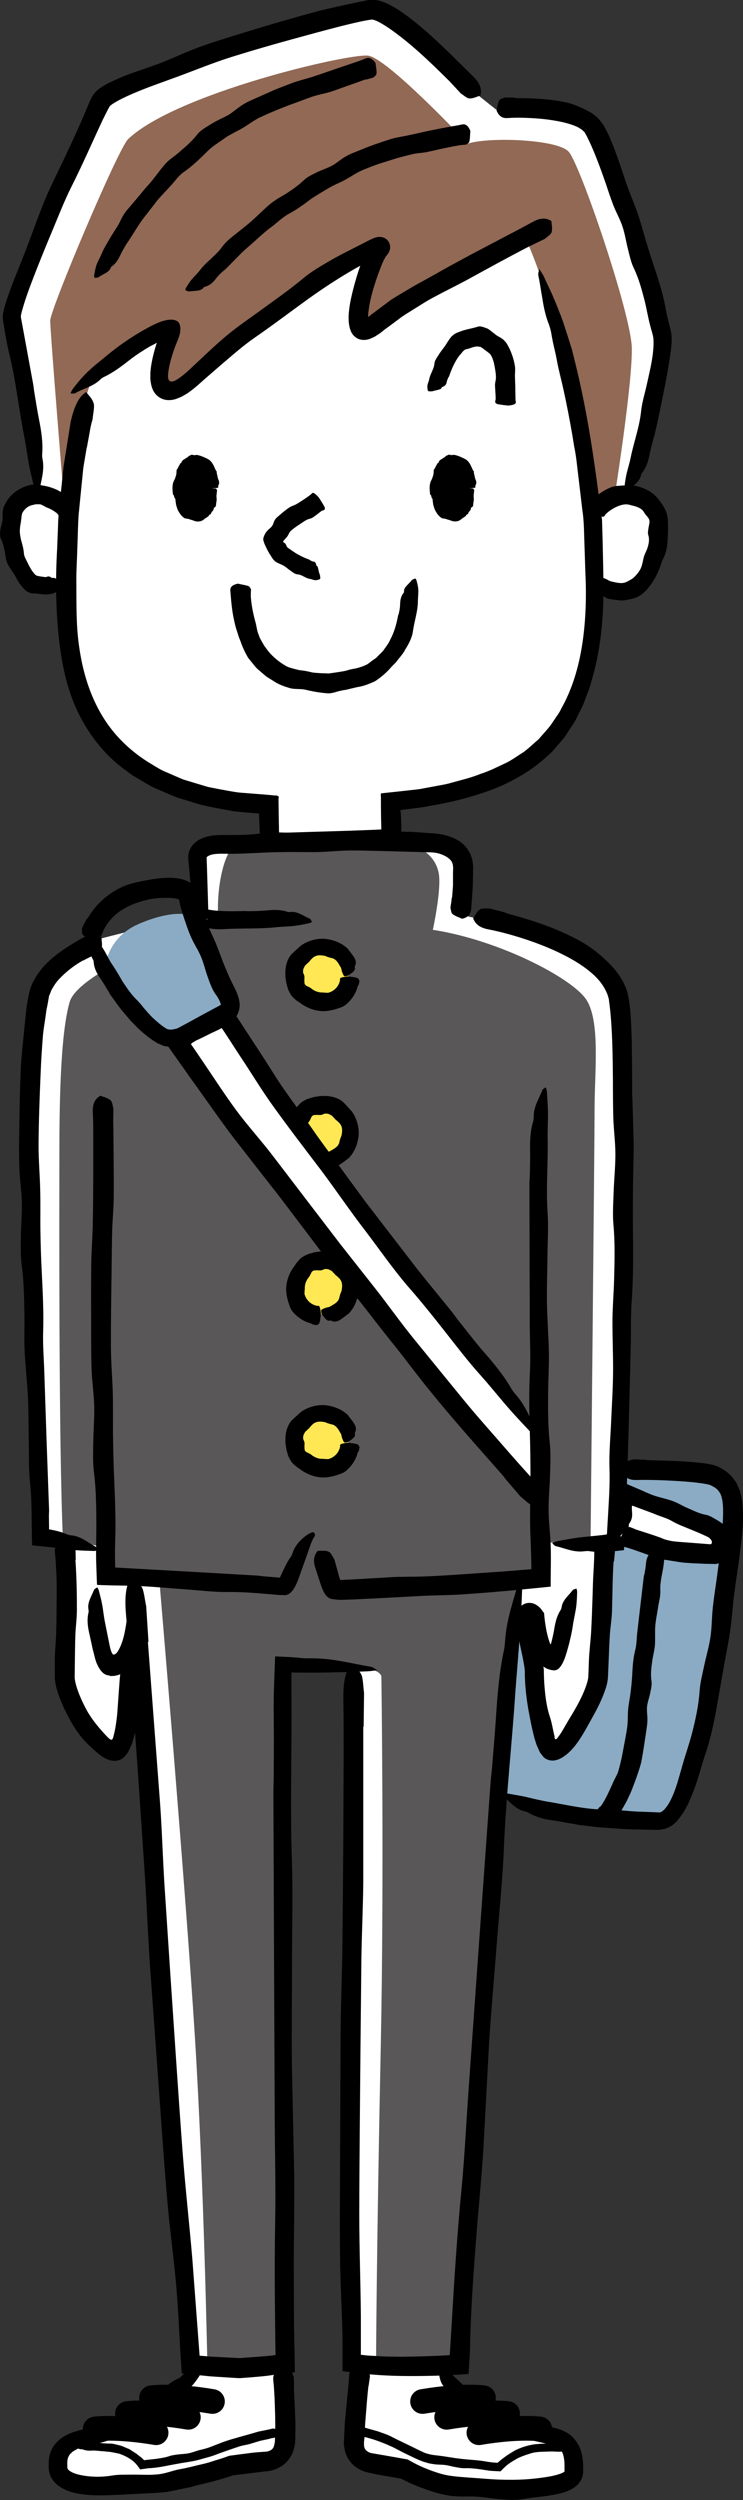 <svg width="55" height="185" viewBox="0 0 55 185" fill="none" xmlns="http://www.w3.org/2000/svg">
<rect x="0" y="0" width="55" height="185" fill="#333333" stroke="none"/>
<g clip-path="url(#clip0_732_18871)">
<path d="M46.088 108.876C46.088 108.876 51.929 108.876 52.881 109.297C53.977 109.785 54.644 110.544 54.238 114.372C53.559 120.798 51.206 134.587 48.803 134.587C42.35 134.587 37.166 132.98 37.166 132.98L39.213 108.843L46.083 108.876H46.088Z" fill="#8BABC4"/>
<path d="M40.119 114.455L45.343 113.945C45.343 113.945 47.001 77.913 45.855 73.731C44.709 69.543 35.024 67.897 35.024 67.897L34.134 67.709C34.134 67.709 34.451 66.058 34.389 64.158C34.328 62.258 31.903 62.38 31.903 62.38H16.549C16.549 62.38 14.513 62.313 14.513 63.521C14.513 64.728 14.575 67.642 14.575 67.642L7.532 69.432C5.346 70.362 3.299 71.687 2.809 73.476C1.663 77.664 2.809 113.945 2.809 113.945L7.777 114.455V116.737C7.777 116.737 20.26 117.624 21.027 117.624C21.795 117.624 22.429 113.308 23.319 113.308L23.581 114.726C24.037 115.79 24.376 117.662 24.721 117.745C25.233 117.873 35.168 117.114 39.88 116.604L40.114 114.449L40.119 114.455Z" fill="white"/>
<path d="M4.662 114.012C4.662 114.012 4.99 118.549 4.918 124.033C4.895 125.657 7.977 130.631 8.739 129.424C9.501 128.216 9.707 123.59 9.707 123.59L10.341 119.878L11.142 114.012H4.662Z" fill="white"/>
<path d="M44.653 114.012C44.653 114.012 44.325 118.549 44.397 124.033C44.42 125.657 41.338 130.631 40.576 129.424C39.813 128.216 39.608 123.59 39.608 123.59L38.206 119.374L38.056 114.045L44.653 114.017V114.012Z" fill="white"/>
<path d="M47.774 36.852C47.462 36.691 47.162 36.608 46.873 36.586L46.511 36.436C46.511 36.436 49.07 26.348 48.931 24.891C48.792 23.44 45.354 10.681 43.824 9.246C42.294 7.806 36.776 8.149 36.776 8.149L35.502 7.136C35.502 7.136 29.389 0.36 27.436 0.698C25.483 1.036 8.584 5.945 7.566 7.463C6.548 8.986 0.517 22.177 0.684 23.534C0.851 24.886 2.976 36.558 2.976 36.558L1.708 36.88C-0.501 38.026 1.135 42.807 2.509 43.195C3.66 43.522 4.306 43.334 4.645 42.901H4.818C4.806 50.209 5.763 58.757 20.004 59.444V62.313L28.921 62.025V59.355C42.534 58.075 43.969 51.416 43.969 43.322C43.969 43.25 44.731 43.694 44.731 43.621C45.165 43.965 45.977 43.965 46.945 43.694C48.319 43.311 49.982 37.998 47.779 36.841L47.774 36.852Z" fill="white"/>
<path d="M26.046 123.928V174.845C28.677 175.266 33.945 174.928 33.945 174.928C35.981 148.835 38.362 116.737 38.362 116.737L23.614 106.333L9.741 116.737C9.741 116.737 12.116 148.835 14.158 174.928C14.158 174.928 16.789 175.183 17.723 175.183C18.658 175.183 21.122 174.928 21.122 174.928V123.335H25.879L26.051 123.928H26.046Z" fill="white"/>
<path d="M34.629 10.631C34.629 10.631 28.682 4.288 27.241 4.116C25.795 3.944 13.056 6.908 9.49 10.287C8.745 10.991 3.716 22.891 3.716 23.733C3.716 24.575 4.734 37.012 4.734 37.012C4.734 37.012 6.008 29.821 6.77 28.215C7.532 26.608 12.121 24.237 12.377 24.664C12.633 25.085 11.526 28.131 12.377 28.641C13.228 29.151 16.961 25.007 21.973 21.877C26.985 18.747 28.343 18.071 27.581 19.595C26.818 21.118 26.307 23.91 26.729 24.414C27.152 24.924 31.825 20.946 35.391 19.34L38.956 17.733C38.956 17.733 40.57 21.284 41.927 26.951C43.284 32.619 43.88 37.865 43.88 37.865L45.493 36.768C45.493 36.768 46.85 28.226 46.767 25.688C46.683 23.151 42.945 12.154 42.094 11.224C41.243 10.293 36.147 10.121 34.623 10.631H34.629Z" fill="#916955"/>
<path d="M29.956 62.396C29.956 62.396 24.521 62.141 21.295 62.352C18.068 62.562 17.94 62.562 17.345 62.69C16.75 62.817 15.988 65.31 16.154 67.975C16.154 67.975 5.88 71.653 5.157 74.146C4.434 76.639 4.395 82.179 4.395 85.736C4.395 89.293 4.333 106.677 4.662 114.012L7.782 114.455L7.794 116.521C7.794 116.521 20.277 117.324 20.955 117.324C21.634 117.324 22.569 113.812 23.036 113.812C23.503 113.812 24.482 117.153 24.905 117.408C25.328 117.662 39.791 116.782 39.886 116.61C39.98 116.438 39.98 114.194 39.98 114.194C39.98 114.194 43.079 114.028 43.718 113.901C43.718 113.901 44.013 84.656 44.013 81.996C44.013 79.337 44.458 75.526 43.379 73.941C42.294 72.357 36.949 69.565 32.042 68.806C32.042 68.806 32.676 65.886 32.487 64.684C32.298 63.477 31.319 62.657 29.962 62.402L29.956 62.396Z" fill="#595757"/>
<path d="M21.116 123.335C21.116 123.335 20.955 132.764 20.872 146.714C20.788 160.669 20.822 175.05 20.822 175.05C19.581 175.228 15.353 175.128 15.353 175.128C15.353 175.128 15.098 161.428 14.419 150.603C13.74 139.778 11.788 116.854 11.788 116.854C16.8 117.192 20.961 117.319 20.961 117.319C20.961 117.319 21.723 113.807 23.041 113.807C24.36 113.807 24.866 117.613 25.294 117.613C25.723 117.613 38.628 116.854 38.628 116.854C38.628 116.854 37.115 131.086 35.908 148.403C34.974 161.849 33.872 174.962 33.872 174.962L27.837 174.84C27.837 174.84 27.864 167.006 28.187 151.362C28.443 138.847 28.231 124.044 28.231 124.044C28.231 124.044 28.148 123.452 26.34 123.308L21.128 123.335H21.116Z" fill="#595757"/>
<path d="M20.822 175.311C20.822 175.311 21.1 179.521 21.011 180.806C20.927 182.097 19.715 182.202 19.715 182.202L17.167 182.585C17.167 182.585 14.697 183.576 12.199 183.77C8.439 184.058 4.345 184.191 4.345 182.629C4.345 182.036 4.278 180.995 6.258 180.601C11.949 179.46 14.792 175.145 14.792 175.145L20.822 175.316V175.311Z" fill="white"/>
<path d="M26.585 175.056C26.585 175.056 26.056 179.515 26.14 180.806C26.223 182.097 27.436 182.202 27.436 182.202L29.984 182.584C29.984 182.584 32.198 183.831 34.696 184.025C38.456 184.313 42.55 184.446 42.55 182.884C42.55 182.291 42.873 180.49 40.892 180.091C35.202 178.95 32.359 175.144 32.359 175.144L26.585 175.061V175.056Z" fill="white"/>
<path d="M15.749 36.12C15.721 37.217 15.131 38.098 14.43 38.081C13.729 38.065 13.184 37.162 13.212 36.065C13.24 34.968 13.829 34.087 14.53 34.109C15.231 34.126 15.776 35.029 15.754 36.126L15.749 36.12Z" fill="black"/>
<path d="M15.815 36.126C15.704 36.109 15.598 36.087 15.498 36.071C15.353 36.048 15.32 36.021 15.353 35.987C15.376 35.965 15.403 35.943 15.415 35.921C15.442 35.849 15.454 35.771 15.42 35.699C15.42 35.688 15.398 35.677 15.387 35.666C15.37 35.655 15.342 35.644 15.353 35.627C15.431 35.494 15.376 35.373 15.353 35.256C15.337 35.168 15.281 35.101 15.242 35.029C15.225 34.99 15.275 34.918 15.242 34.885C15.103 34.78 15.064 34.619 14.942 34.525C14.908 34.492 14.875 34.459 14.836 34.442C14.803 34.42 14.769 34.392 14.719 34.414C14.68 34.431 14.664 34.386 14.636 34.37C14.602 34.348 14.569 34.325 14.53 34.32C14.491 34.32 14.458 34.337 14.424 34.364C14.374 34.398 14.324 34.403 14.252 34.398C14.219 34.392 14.213 34.436 14.185 34.442C14.113 34.459 14.035 34.508 13.991 34.575C13.951 34.669 13.874 34.73 13.84 34.824C13.829 34.896 13.79 34.952 13.774 35.018C13.746 35.096 13.757 35.19 13.751 35.273C13.751 35.3 13.723 35.323 13.701 35.35C13.668 35.384 13.651 35.422 13.673 35.472C13.696 35.522 13.64 35.561 13.618 35.6C13.618 35.605 13.584 35.611 13.595 35.616C13.696 35.711 13.518 35.755 13.507 35.832C13.495 35.882 13.423 35.932 13.451 35.987C13.479 36.032 13.468 36.076 13.479 36.115C13.484 36.148 13.479 36.176 13.429 36.209C13.379 36.237 13.384 36.276 13.429 36.303C13.473 36.331 13.462 36.364 13.473 36.392C13.484 36.425 13.512 36.453 13.534 36.486C13.54 36.497 13.551 36.508 13.557 36.519C13.584 36.619 13.601 36.724 13.64 36.819C13.657 36.852 13.718 36.874 13.701 36.918C13.684 36.962 13.662 37.007 13.679 37.04C13.69 37.062 13.69 37.084 13.712 37.101C13.768 37.145 13.807 37.19 13.729 37.306C13.718 37.323 13.74 37.328 13.735 37.339C13.735 37.383 13.723 37.422 13.729 37.461C13.729 37.472 13.729 37.489 13.751 37.489C13.824 37.494 13.818 37.555 13.824 37.611C13.824 37.688 13.896 37.716 13.957 37.733C14.04 37.76 14.107 37.788 14.174 37.805C14.235 37.832 14.291 37.871 14.358 37.882C14.408 37.899 14.458 37.932 14.513 37.915C14.541 37.91 14.563 37.871 14.586 37.86C14.614 37.838 14.664 37.899 14.703 37.893C14.769 37.893 14.853 37.877 14.88 37.794C14.908 37.694 14.97 37.655 15.02 37.6C15.053 37.55 15.131 37.528 15.136 37.456C15.148 37.323 15.259 37.251 15.298 37.134C15.314 37.035 15.348 36.94 15.359 36.841C15.359 36.791 15.314 36.724 15.292 36.669C15.292 36.658 15.287 36.647 15.292 36.641C15.314 36.591 15.264 36.525 15.248 36.469C15.22 36.408 15.22 36.348 15.236 36.292C15.248 36.259 15.32 36.231 15.448 36.203C15.543 36.181 15.632 36.159 15.715 36.137C15.988 36.148 15.988 36.148 16.021 36.192C16.076 36.27 16.071 36.348 16.049 36.42C16.038 36.469 16.049 36.519 16.038 36.569C16.004 36.691 16.038 36.824 16.038 36.957C16.038 37.068 16.01 37.167 15.999 37.273C15.993 37.328 15.993 37.389 15.976 37.444C15.965 37.478 15.938 37.505 15.915 37.533C15.887 37.561 15.815 37.566 15.821 37.611C15.837 37.755 15.715 37.816 15.654 37.921C15.62 37.982 15.615 38.082 15.509 38.076C15.442 38.253 15.259 38.286 15.131 38.408C15.008 38.525 14.847 38.591 14.664 38.591C14.53 38.602 14.402 38.553 14.285 38.508C14.18 38.469 14.068 38.447 13.974 38.408C13.885 38.375 13.762 38.386 13.668 38.347C13.59 38.303 13.523 38.242 13.456 38.176C13.367 38.093 13.317 38.004 13.262 37.915C13.206 37.827 13.15 37.733 13.123 37.638C13.089 37.544 13.062 37.45 13.034 37.356C13.023 37.262 13.006 37.167 12.995 37.073C12.984 37.001 13 36.924 12.945 36.868C12.861 36.785 12.928 36.674 12.8 36.591C12.789 36.586 12.8 36.575 12.8 36.569C12.772 36.298 12.739 36.015 12.811 35.749C12.839 35.611 12.934 35.489 12.973 35.361C12.995 35.284 13.023 35.212 13.045 35.134C13.067 35.023 13.062 34.902 13.073 34.774C13.073 34.769 13.073 34.758 13.084 34.752C13.178 34.663 13.195 34.536 13.267 34.442C13.317 34.386 13.306 34.27 13.423 34.259C13.44 34.143 13.512 34.065 13.612 34.004C13.712 33.949 13.79 33.882 13.896 33.827C13.935 33.805 13.957 33.738 14.007 33.727C14.096 33.716 14.163 33.616 14.269 33.661C14.397 33.716 14.508 33.644 14.625 33.672C14.903 33.733 15.131 33.843 15.359 33.954C15.743 34.143 15.832 34.531 15.988 34.824C16.01 34.857 16.043 34.891 16.054 34.924C16.06 34.952 16.026 34.99 16.038 35.012C16.104 35.162 16.093 35.328 16.16 35.478C16.238 35.627 16.249 35.794 16.149 35.954C16.132 35.982 16.149 36.01 16.16 36.037C16.177 36.087 16.138 36.104 15.848 36.126H15.815Z" fill="black"/>
<path d="M34.785 36.12C34.757 37.217 34.167 38.098 33.466 38.081C32.765 38.065 32.22 37.162 32.248 36.065C32.276 34.968 32.866 34.087 33.566 34.109C34.267 34.126 34.813 35.029 34.79 36.126L34.785 36.12Z" fill="black"/>
<path d="M34.857 36.126C34.745 36.109 34.64 36.087 34.54 36.07C34.395 36.048 34.362 36.02 34.395 35.987C34.417 35.965 34.445 35.943 34.456 35.921C34.484 35.849 34.495 35.771 34.462 35.699C34.462 35.688 34.44 35.677 34.428 35.666C34.412 35.655 34.384 35.644 34.395 35.627C34.473 35.494 34.417 35.372 34.395 35.256C34.378 35.167 34.323 35.101 34.284 35.029C34.267 34.99 34.317 34.918 34.284 34.885C34.145 34.779 34.106 34.619 33.983 34.525C33.95 34.491 33.917 34.458 33.878 34.441C33.844 34.419 33.811 34.392 33.755 34.414C33.716 34.43 33.7 34.386 33.672 34.37C33.639 34.347 33.605 34.325 33.566 34.32C33.527 34.32 33.494 34.336 33.461 34.364C33.41 34.397 33.36 34.403 33.288 34.397C33.255 34.392 33.249 34.436 33.221 34.441C33.149 34.458 33.071 34.508 33.027 34.575C32.988 34.669 32.91 34.73 32.876 34.824C32.865 34.896 32.826 34.951 32.81 35.018C32.782 35.095 32.793 35.189 32.787 35.273C32.787 35.3 32.76 35.322 32.737 35.35C32.704 35.383 32.687 35.422 32.709 35.472C32.732 35.522 32.676 35.555 32.654 35.599C32.654 35.605 32.62 35.61 32.632 35.616C32.732 35.71 32.554 35.755 32.543 35.832C32.532 35.882 32.459 35.932 32.487 35.987C32.515 36.032 32.504 36.076 32.515 36.115C32.52 36.148 32.515 36.175 32.465 36.209C32.415 36.236 32.42 36.275 32.465 36.303C32.509 36.331 32.498 36.364 32.509 36.392C32.52 36.425 32.548 36.453 32.57 36.48C32.576 36.491 32.587 36.502 32.593 36.513C32.62 36.613 32.637 36.718 32.676 36.813C32.693 36.846 32.754 36.868 32.737 36.912C32.721 36.957 32.698 37.001 32.715 37.034C32.726 37.056 32.726 37.078 32.748 37.095C32.804 37.139 32.843 37.184 32.765 37.3C32.754 37.317 32.776 37.322 32.771 37.333C32.771 37.378 32.76 37.416 32.765 37.455C32.765 37.466 32.765 37.483 32.787 37.483C32.86 37.489 32.854 37.549 32.86 37.605C32.86 37.682 32.932 37.71 32.993 37.727C33.077 37.754 33.143 37.782 33.21 37.799C33.271 37.826 33.327 37.865 33.394 37.876C33.444 37.893 33.494 37.926 33.55 37.91C33.577 37.904 33.6 37.865 33.622 37.854C33.65 37.832 33.7 37.893 33.739 37.887C33.805 37.887 33.889 37.871 33.917 37.788C33.944 37.688 34.006 37.649 34.056 37.594C34.089 37.544 34.167 37.522 34.172 37.45C34.184 37.317 34.295 37.245 34.334 37.128C34.351 37.029 34.384 36.934 34.395 36.835C34.395 36.785 34.351 36.718 34.328 36.663C34.328 36.652 34.323 36.641 34.328 36.635C34.351 36.586 34.3 36.519 34.284 36.464C34.256 36.403 34.256 36.342 34.273 36.286C34.284 36.253 34.356 36.225 34.484 36.198C34.579 36.175 34.668 36.153 34.751 36.131C35.024 36.142 35.024 36.142 35.057 36.187C35.113 36.264 35.107 36.342 35.085 36.414C35.074 36.464 35.085 36.513 35.074 36.563C35.04 36.685 35.074 36.818 35.074 36.951C35.074 37.062 35.046 37.162 35.035 37.267C35.029 37.322 35.029 37.383 35.013 37.439C35.001 37.472 34.974 37.499 34.951 37.527C34.923 37.555 34.851 37.56 34.857 37.605C34.873 37.749 34.751 37.81 34.69 37.915C34.657 37.976 34.651 38.076 34.545 38.07C34.478 38.247 34.295 38.281 34.167 38.403C34.045 38.519 33.883 38.585 33.7 38.585C33.566 38.596 33.438 38.547 33.321 38.502C33.216 38.464 33.105 38.441 33.01 38.403C32.921 38.369 32.798 38.38 32.704 38.342C32.626 38.297 32.559 38.236 32.493 38.17C32.404 38.087 32.353 37.998 32.298 37.91C32.242 37.821 32.187 37.727 32.159 37.633C32.125 37.538 32.098 37.444 32.07 37.35C32.059 37.256 32.042 37.162 32.031 37.067C32.02 36.995 32.036 36.918 31.981 36.862C31.897 36.779 31.97 36.669 31.836 36.586C31.825 36.58 31.836 36.569 31.836 36.563C31.808 36.292 31.775 36.009 31.847 35.743C31.875 35.605 31.97 35.483 32.009 35.356C32.031 35.278 32.059 35.206 32.081 35.129C32.103 35.018 32.098 34.896 32.109 34.768C32.109 34.763 32.109 34.752 32.12 34.746C32.214 34.658 32.231 34.53 32.303 34.436C32.353 34.381 32.342 34.264 32.459 34.253C32.476 34.137 32.548 34.059 32.648 33.998C32.748 33.943 32.826 33.876 32.932 33.821C32.971 33.799 32.993 33.732 33.043 33.721C33.132 33.71 33.199 33.611 33.305 33.655C33.433 33.71 33.544 33.638 33.661 33.666C33.939 33.727 34.167 33.838 34.395 33.949C34.779 34.137 34.868 34.525 35.024 34.818C35.046 34.852 35.079 34.885 35.09 34.918C35.096 34.946 35.063 34.984 35.074 35.007C35.141 35.156 35.129 35.322 35.196 35.472C35.274 35.621 35.285 35.788 35.185 35.948C35.168 35.976 35.185 36.004 35.196 36.032C35.213 36.081 35.174 36.098 34.885 36.12L34.857 36.126Z" fill="black"/>
<path d="M43.813 37.007C44.23 36.602 44.692 36.27 45.243 36.054C45.51 35.943 45.827 35.954 46.116 35.926C46.456 35.915 46.8 35.898 47.14 35.982C47.462 36.043 47.757 36.175 48.035 36.325C48.325 36.497 48.586 36.735 48.786 37.001C49.026 37.322 49.259 37.66 49.359 38.026C49.454 38.369 49.449 38.718 49.449 39.045C49.449 39.35 49.437 39.655 49.421 39.954C49.398 40.43 49.326 40.907 49.098 41.328C48.953 41.605 48.892 41.915 48.764 42.209C48.536 42.718 48.269 43.211 47.813 43.704C47.618 43.904 47.357 44.136 46.934 44.275C46.628 44.352 46.339 44.419 46.022 44.436C45.966 44.436 45.905 44.425 45.849 44.419C45.638 44.397 45.426 44.38 45.215 44.341C44.943 44.314 44.659 44.197 44.52 43.882C44.503 43.837 44.464 43.821 44.431 43.804C44.192 43.688 44.247 43.228 44.331 42.951C44.342 42.907 44.436 42.812 44.498 42.751C44.536 42.751 44.587 42.735 44.603 42.746C44.687 42.79 44.803 42.812 44.892 42.862C44.959 42.89 45.015 42.923 45.071 42.962C45.137 42.99 45.204 43.017 45.271 43.034C45.638 43.106 46.077 43.256 46.461 43.017C46.495 42.995 46.528 42.984 46.561 42.968C46.634 42.912 46.795 42.857 46.94 42.713C47.118 42.535 47.312 42.319 47.429 42.065C47.557 41.793 47.585 41.477 47.668 41.189C47.735 40.962 47.863 40.757 47.935 40.53C48.024 40.231 48.091 39.92 47.991 39.605C47.935 39.428 47.98 39.261 48.002 39.095C48.024 38.896 48.108 38.691 48.069 38.502C48.03 38.319 47.863 38.181 47.78 38.07C47.691 37.954 47.646 37.843 47.568 37.766C47.451 37.621 47.14 37.483 46.856 37.422C46.695 37.389 46.511 37.311 46.311 37.322C46.077 37.333 45.833 37.411 45.599 37.522C45.388 37.621 45.182 37.749 44.998 37.904C44.898 37.987 44.803 38.081 44.742 38.187C44.692 38.275 44.587 38.253 44.23 38.109C44.192 38.092 44.136 38.076 44.114 38.059C43.913 37.91 43.68 37.749 43.552 37.577C43.468 37.461 43.524 37.361 43.524 37.267C43.524 37.256 43.535 37.256 43.541 37.245C43.635 37.145 43.724 37.068 43.819 36.984L43.83 36.995L43.813 37.007Z" fill="black"/>
<path d="M4.261 38.02C4.005 37.804 3.71 37.638 3.432 37.544C3.299 37.472 3.176 37.389 3.026 37.334C2.943 37.3 2.859 37.322 2.77 37.317H2.637C2.592 37.322 2.553 37.339 2.509 37.35C2.147 37.406 1.897 37.583 1.696 37.882C1.58 38.065 1.596 38.325 1.557 38.547C1.546 38.658 1.524 38.768 1.502 38.879C1.485 38.99 1.474 39.112 1.468 39.228C1.457 39.444 1.502 39.671 1.541 39.888C1.635 40.236 1.741 40.569 1.769 40.934C1.78 41.178 1.919 41.383 2.019 41.594C2.186 41.948 2.392 42.319 2.603 42.519C2.648 42.563 2.687 42.574 2.72 42.608C2.742 42.635 2.742 42.613 2.742 42.613C2.742 42.613 2.742 42.602 2.742 42.619C2.726 42.663 2.709 42.707 2.698 42.752V42.785L2.687 42.796V42.801C2.687 42.713 2.687 43.001 2.687 42.602H2.698H2.737L2.815 42.624L2.97 42.652C3.015 42.657 3.082 42.674 3.115 42.674H3.187C3.187 42.674 3.226 42.691 3.243 42.696C3.315 42.702 3.415 42.713 3.482 42.68C3.577 42.635 3.638 42.635 3.849 42.768C3.877 42.785 3.894 42.774 3.905 42.768C3.983 42.702 4.322 42.929 4.611 42.957C4.656 42.962 4.767 43.034 4.856 43.078C4.856 43.117 4.873 43.173 4.856 43.2C4.789 43.339 4.7 43.477 4.578 43.588C4.417 43.721 4.211 43.782 4.022 43.876C3.76 43.987 3.477 44.004 3.21 43.981C3.071 43.965 2.937 43.954 2.798 43.937C2.687 43.92 2.575 43.909 2.459 43.92C2.264 43.915 2.041 43.81 1.908 43.699C1.786 43.577 1.646 43.455 1.563 43.328C1.34 43.062 1.213 42.768 1.051 42.497C0.879 42.22 0.662 41.954 0.528 41.649C0.434 41.405 0.406 41.139 0.367 40.885C0.295 40.552 0.25 40.22 0.072 39.888C-0.017 39.688 -0 39.477 0.022 39.267C0.055 39.007 0.144 38.763 0.189 38.502C0.206 38.375 0.189 38.248 0.189 38.109C0.189 37.971 0.2 37.827 0.228 37.694C0.25 37.555 0.317 37.417 0.389 37.284C0.467 37.151 0.523 37.018 0.634 36.896C1.007 36.381 1.63 36.037 2.186 35.904C2.342 35.849 2.525 35.877 2.687 35.877C2.854 35.877 3.015 35.893 3.176 35.932C3.56 35.987 3.905 36.104 4.228 36.253L4.645 36.48L5.023 36.746C5.157 36.857 5.29 36.962 5.429 37.068C5.54 37.156 5.557 37.322 5.318 37.616C5.29 37.649 5.257 37.694 5.229 37.71C5.018 37.854 4.795 38.026 4.623 38.131C4.506 38.203 4.461 38.17 4.389 38.192C4.383 38.192 4.383 38.192 4.383 38.187C4.35 38.131 4.294 38.087 4.25 38.032L4.261 38.02Z" fill="black"/>
<path d="M23.859 37.766C23.625 37.937 23.403 38.131 23.158 38.292C23.041 38.375 22.869 38.392 22.735 38.453C22.58 38.525 22.446 38.624 22.307 38.718C22.04 38.89 21.779 39.062 21.545 39.267C21.4 39.394 21.356 39.594 21.239 39.732C21.15 39.832 21.072 39.926 20.983 40.026C20.95 40.07 20.966 40.12 21.005 40.153C21.044 40.187 21.067 40.175 21.089 40.187C21.133 40.242 21.178 40.314 21.217 40.414C21.267 40.547 21.423 40.602 21.54 40.696C21.756 40.851 21.985 41.001 22.235 41.123C22.452 41.239 22.68 41.333 22.902 41.416C22.925 41.416 22.936 41.45 22.958 41.461C23.03 41.494 23.108 41.549 23.186 41.555C23.292 41.56 23.375 41.61 23.42 41.843C23.425 41.876 23.442 41.882 23.459 41.882C23.553 41.898 23.564 42.275 23.676 42.53C23.692 42.569 23.698 42.702 23.715 42.796C23.692 42.824 23.67 42.868 23.648 42.873C23.548 42.901 23.425 42.945 23.325 42.934C23.197 42.918 23.069 42.862 22.952 42.84C22.602 42.796 22.368 42.519 22.012 42.502C21.806 42.48 21.662 42.336 21.5 42.225C21.323 42.114 21.172 41.959 20.983 41.854C20.788 41.743 20.544 41.677 20.349 41.527C20.199 41.394 20.104 41.217 19.993 41.04C19.915 40.946 19.848 40.79 19.748 40.613C19.681 40.447 19.576 40.281 19.526 40.081C19.42 39.849 19.565 39.616 19.665 39.428C19.743 39.322 19.854 39.2 19.926 39.139C20.004 39.079 20.076 39.012 20.132 38.934C20.232 38.813 20.255 38.608 20.349 38.469C20.444 38.32 20.572 38.225 20.688 38.126C20.928 37.921 21.167 37.716 21.423 37.55C21.567 37.455 21.751 37.406 21.901 37.328C22.085 37.228 22.252 37.117 22.418 37.007C22.574 36.907 22.724 36.802 22.869 36.696C22.952 36.636 23.036 36.575 23.103 36.497C23.158 36.431 23.275 36.469 23.537 36.746C23.564 36.774 23.603 36.813 23.62 36.846C23.753 37.056 23.909 37.295 24.004 37.472C24.065 37.588 24.037 37.627 24.043 37.699C24.043 37.705 24.043 37.699 24.037 37.705L23.876 37.793L23.865 37.782L23.859 37.766Z" fill="black"/>
<path d="M18.558 44.037C18.597 44.702 18.725 45.361 18.897 45.992C18.992 46.297 19.008 46.635 19.131 46.934L19.231 47.2L19.364 47.444C19.465 47.599 19.537 47.782 19.659 47.915C20.054 48.502 20.605 48.962 21.228 49.316C21.423 49.41 21.645 49.455 21.857 49.516L22.174 49.593C22.285 49.604 22.396 49.615 22.502 49.632C22.708 49.665 22.908 49.709 23.108 49.759C23.314 49.793 23.531 49.798 23.742 49.815C23.937 49.82 24.132 49.826 24.332 49.837C24.521 49.809 24.716 49.782 24.91 49.754C25.216 49.704 25.522 49.671 25.801 49.577C26.079 49.488 26.39 49.477 26.657 49.372C26.841 49.322 27.019 49.239 27.191 49.156C27.353 49.05 27.492 48.923 27.647 48.818C27.714 48.768 27.787 48.729 27.848 48.679L28.02 48.502C28.131 48.386 28.259 48.28 28.365 48.153C28.549 47.881 28.766 47.632 28.893 47.322C29.177 46.801 29.344 46.197 29.461 45.588C29.466 45.527 29.505 45.471 29.517 45.411C29.572 45.189 29.611 44.967 29.617 44.735C29.628 44.441 29.65 44.158 29.878 43.87C29.906 43.832 29.912 43.787 29.906 43.743C29.895 43.455 30.267 43.217 30.485 42.929C30.518 42.884 30.646 42.846 30.735 42.801C30.768 42.846 30.818 42.89 30.829 42.94C30.891 43.161 30.946 43.383 30.963 43.605C30.98 43.893 30.941 44.181 30.935 44.463C30.935 45.25 30.657 45.992 30.557 46.785C30.473 47.25 30.24 47.676 29.989 48.081C29.873 48.313 29.7 48.519 29.533 48.723L29.288 49.034C29.194 49.128 29.105 49.217 29.01 49.311C28.654 49.732 28.226 50.114 27.748 50.419C27.336 50.602 26.913 50.779 26.479 50.84C26.195 50.901 25.917 50.973 25.639 51.039C25.361 51.078 25.083 51.133 24.799 51.227C24.638 51.277 24.471 51.305 24.299 51.311C24.132 51.3 23.965 51.277 23.798 51.261C23.386 51.211 22.997 51.133 22.591 51.034C22.201 50.95 21.773 51.034 21.378 50.895C20.972 50.779 20.577 50.624 20.221 50.38C20.043 50.264 19.854 50.164 19.681 50.036L19.197 49.621C19.031 49.488 18.886 49.333 18.758 49.161C18.625 48.995 18.485 48.834 18.363 48.668C18.124 48.269 17.935 47.843 17.79 47.416C17.679 47.167 17.607 46.912 17.529 46.663C17.44 46.413 17.384 46.153 17.328 45.898C17.223 45.433 17.161 44.967 17.117 44.502C17.095 44.242 17.072 43.987 17.05 43.715C17.028 43.499 17.134 43.311 17.517 43.211C17.556 43.2 17.612 43.184 17.645 43.195C17.89 43.261 18.174 43.289 18.374 43.366C18.508 43.416 18.513 43.516 18.58 43.599C18.585 43.605 18.58 43.616 18.58 43.621C18.574 43.754 18.563 43.893 18.569 44.031H18.552L18.558 44.037Z" fill="black"/>
<path d="M36.693 29.572C36.693 29.218 36.654 28.863 36.643 28.509C36.632 28.337 36.709 28.148 36.709 27.977C36.721 27.772 36.687 27.578 36.659 27.378C36.598 27.013 36.537 26.631 36.364 26.331C36.32 26.232 36.242 26.16 36.159 26.099C36.081 26.038 36.008 25.971 35.931 25.933C35.808 25.827 35.697 25.739 35.569 25.672C35.435 25.65 35.313 25.617 35.152 25.661C34.907 25.694 34.746 25.816 34.512 25.838C34.356 25.883 34.251 26.016 34.145 26.154C33.939 26.365 33.761 26.658 33.605 26.963C33.466 27.24 33.349 27.539 33.244 27.849C33.233 27.883 33.199 27.899 33.188 27.933C33.144 28.043 33.088 28.148 33.066 28.265C33.044 28.42 32.982 28.553 32.732 28.642C32.699 28.653 32.688 28.675 32.688 28.697C32.665 28.841 32.254 28.869 31.992 28.957C31.953 28.968 31.814 28.957 31.725 28.957C31.703 28.93 31.664 28.891 31.658 28.869C31.642 28.747 31.625 28.619 31.642 28.503C31.669 28.354 31.742 28.221 31.77 28.071C31.842 27.661 32.12 27.334 32.159 26.902C32.181 26.647 32.359 26.453 32.482 26.237C32.632 26.005 32.804 25.794 32.971 25.561C33.049 25.434 33.127 25.301 33.221 25.174C33.305 25.041 33.4 24.902 33.539 24.802C33.739 24.62 34.017 24.559 34.267 24.459C34.612 24.354 34.957 24.298 35.33 24.188C35.547 24.093 35.792 24.21 36.008 24.287C36.148 24.326 36.259 24.431 36.37 24.514C36.476 24.608 36.598 24.681 36.693 24.769C36.893 24.924 37.177 25.018 37.338 25.212C37.533 25.401 37.616 25.622 37.733 25.833C37.922 26.259 38.056 26.68 38.117 27.102C38.156 27.34 38.117 27.578 38.117 27.811C38.122 28.088 38.139 28.354 38.145 28.619C38.145 28.863 38.15 29.101 38.156 29.345C38.156 29.478 38.156 29.617 38.184 29.75C38.2 29.86 38.1 29.955 37.716 30.004C37.677 30.004 37.622 30.015 37.588 30.01C37.338 29.977 37.06 29.955 36.86 29.91C36.726 29.883 36.715 29.827 36.654 29.783C36.648 29.783 36.654 29.772 36.654 29.772L36.682 29.556H36.698L36.693 29.572Z" fill="black"/>
<path d="M33.466 66.413L33.533 65.526V64.645L33.544 64.208C33.527 64.108 33.538 64.014 33.505 63.947C33.471 63.792 33.405 63.693 33.294 63.587C33.082 63.377 32.62 63.139 32.114 63.089C31.986 63.072 31.814 63.072 31.63 63.066L31.102 63.05L30.045 63.022C28.704 62.989 27.363 62.939 26.023 62.934C25.211 62.934 24.398 63.028 23.581 63.05C22.813 63.066 22.045 63.039 21.272 63.05C20.56 63.055 19.848 63.072 19.136 63.111C18.569 63.139 18.007 63.166 17.439 63.177C17.156 63.177 16.872 63.183 16.588 63.177C16.36 63.166 16.121 63.177 15.899 63.199C15.609 63.227 15.348 63.355 15.309 63.432C15.287 63.471 15.292 63.465 15.298 63.51C15.298 63.493 15.298 63.62 15.303 63.709L15.314 63.986L15.426 67.631L15.292 68.102C15.292 68.102 15.32 68.058 15.331 68.036L15.348 68.002V67.986H15.359L14.702 67.72H14.714C14.714 67.72 14.73 67.725 14.736 67.731C14.747 67.731 14.741 67.731 14.78 67.72C14.814 67.709 14.808 67.703 14.853 67.676C14.897 67.648 14.936 67.615 14.97 67.576C14.992 67.526 15.12 67.41 15.175 67.305C15.22 67.227 15.203 67.249 15.203 67.243C15.203 67.243 15.203 67.243 15.209 67.243C15.242 67.249 15.264 67.266 15.303 67.277C15.409 67.299 15.498 67.327 15.631 67.343C15.871 67.382 16.143 67.399 16.41 67.415C16.961 67.437 17.528 67.437 18.101 67.415C18.213 67.415 18.329 67.432 18.441 67.426C18.852 67.426 19.27 67.41 19.687 67.376C20.215 67.327 20.744 67.293 21.278 67.476C21.35 67.498 21.433 67.493 21.506 67.487C22.018 67.426 22.451 67.775 22.919 67.975C22.991 68.002 23.041 68.135 23.102 68.219C23.03 68.252 22.958 68.307 22.88 68.318C22.524 68.39 22.168 68.468 21.806 68.512C21.345 68.573 20.872 68.562 20.41 68.617C19.142 68.75 17.873 68.673 16.572 68.756C16.188 68.784 15.804 68.756 15.398 68.678C15.197 68.645 14.992 68.59 14.769 68.501L14.602 68.429C14.536 68.39 14.469 68.346 14.408 68.307C14.341 68.263 14.257 68.169 14.196 68.086C14.157 68.025 14.13 67.953 14.107 67.881C14.091 67.803 14.085 67.709 14.096 67.62C14.113 67.548 14.118 67.504 14.18 67.399L14.107 67.665C14.102 66.867 14.124 66.069 14.085 65.277C14.063 64.85 14.024 64.429 13.979 64.003L13.946 63.687L13.929 63.526C13.929 63.443 13.935 63.355 13.94 63.271C13.979 62.922 14.185 62.568 14.441 62.352C14.847 62.014 15.281 61.903 15.67 61.842C15.871 61.809 16.06 61.798 16.255 61.792C16.349 61.792 16.449 61.792 16.549 61.792H16.805C17.695 61.792 18.58 61.792 19.47 61.648C19.982 61.565 20.505 61.598 21.022 61.609C21.656 61.626 22.285 61.715 22.919 61.698C23.525 61.687 24.131 61.56 24.743 61.526C25.361 61.493 25.978 61.504 26.596 61.51C27.825 61.521 29.055 61.521 30.284 61.554C30.629 61.565 30.968 61.587 31.313 61.615L31.831 61.654C32.014 61.659 32.242 61.676 32.437 61.704C32.915 61.77 33.399 61.903 33.872 62.169C34.345 62.429 34.768 62.928 34.918 63.482C35.001 63.726 35.012 63.986 35.024 64.202L35.012 64.778C35.001 65.16 35.012 65.548 34.974 65.925C34.946 66.352 34.918 66.767 34.885 67.199C34.862 67.543 34.729 67.831 34.323 67.958C34.284 67.969 34.222 67.997 34.189 67.98C33.95 67.87 33.677 67.787 33.499 67.637C33.383 67.543 33.388 67.343 33.344 67.194C33.344 67.177 33.344 67.166 33.344 67.149C33.383 66.906 33.422 66.667 33.444 66.418H33.46L33.466 66.413Z" fill="black"/>
<path d="M6.414 33.151L6.208 34.37C6.136 34.774 6.119 35.189 6.069 35.599L5.824 38.065C5.763 38.89 5.763 39.715 5.724 40.541C5.707 41.366 5.641 42.192 5.652 43.017C5.663 44.646 5.624 46.264 5.858 47.848C6.113 49.671 6.642 51.449 7.582 52.995C8.466 54.463 9.735 55.67 11.226 56.551C11.598 56.779 11.96 57.011 12.372 57.166C12.772 57.338 13.173 57.521 13.579 57.687L14.847 58.069C15.059 58.13 15.264 58.202 15.481 58.252L16.138 58.38C16.672 58.474 17.195 58.59 17.734 58.651L19.436 58.784L20.137 58.845C20.343 58.895 20.721 58.784 20.616 59.111L20.633 60.402L20.649 61.227V61.404L20.655 61.46V61.565L20.66 61.631L25.962 61.471L27.425 61.415L28.053 61.388L28.226 61.377V61.205L28.209 60.601L28.198 59.659V59.011C28.198 58.911 28.165 58.773 28.215 58.706L28.537 58.673L30.173 58.496C30.546 58.446 30.924 58.429 31.285 58.352L32.381 58.147C32.748 58.08 33.115 58.019 33.466 57.909C34.178 57.715 34.896 57.543 35.574 57.266C36.275 57.044 36.915 56.706 37.577 56.396C38 56.169 38.384 55.886 38.79 55.632C39.168 55.344 39.513 55.011 39.874 54.701C40.18 54.335 40.514 53.997 40.792 53.621L41.187 53.033C41.326 52.84 41.454 52.646 41.554 52.424C42.372 50.973 42.85 49.327 43.106 47.638C43.362 45.942 43.418 44.208 43.334 42.441L43.257 40.081C43.229 39.294 43.229 38.508 43.106 37.727L42.828 35.383C42.728 34.608 42.667 33.81 42.506 33.056C42.456 32.752 42.406 32.442 42.355 32.131C42.161 31.007 41.944 29.888 41.699 28.78C41.543 28.065 41.354 27.389 41.226 26.691C41.165 26.342 41.087 25.999 41.004 25.661C40.926 25.317 40.859 24.979 40.803 24.63C40.77 24.442 40.709 24.232 40.642 24.038C40.386 23.389 40.258 22.785 40.164 22.182C40.052 21.583 39.98 20.996 39.852 20.398C39.813 20.215 39.897 20.071 39.919 19.905C40.03 20.082 40.153 20.254 40.247 20.442L40.87 21.783C41.065 22.237 41.254 22.691 41.432 23.151C41.677 23.733 41.849 24.353 42.05 24.957L42.339 25.871L42.567 26.796C43.401 30.143 43.919 33.527 44.358 36.951C44.436 37.45 44.503 37.948 44.564 38.452L44.608 39.97C44.631 40.984 44.653 42.004 44.67 43.017C44.697 45.239 44.542 47.499 43.98 49.693C43.819 50.264 43.685 50.845 43.451 51.394C43.34 51.671 43.257 51.959 43.129 52.23L42.728 53.039C42.606 53.316 42.439 53.571 42.272 53.82L41.771 54.579L41.176 55.272L40.876 55.615C40.77 55.726 40.653 55.82 40.542 55.925C39.112 57.255 37.338 58.175 35.519 58.745C34.328 59.133 33.115 59.421 31.897 59.62C31.291 59.753 30.679 59.809 30.067 59.892L29.839 59.92H29.783L29.767 59.931H29.744L29.655 59.964C29.616 59.964 29.628 60.003 29.639 60.036C29.644 60.069 29.655 60.097 29.667 60.125C29.667 60.141 29.667 60.114 29.672 60.163V60.285L29.689 60.529L29.706 61.017C29.706 61.604 29.717 62.191 29.717 62.778C28.704 62.806 27.686 62.828 26.679 62.856C24.955 62.895 23.23 62.861 21.511 62.933C20.76 62.972 20.015 63.005 19.264 63.044L19.225 61.471L19.186 60.562L19.175 60.346V60.235C19.175 60.235 19.169 60.224 19.164 60.213C19.158 60.202 19.153 60.197 19.147 60.191C19.142 60.174 19.119 60.191 19.114 60.197C19.203 60.208 18.88 60.18 18.686 60.163L18.04 60.108L17.395 60.047L16.75 59.931C15.893 59.764 15.031 59.637 14.191 59.343C13.774 59.211 13.351 59.105 12.934 58.95L11.715 58.424C11.298 58.269 10.92 58.031 10.536 57.803C10.158 57.565 9.746 57.377 9.407 57.078C7.927 56.053 6.748 54.596 5.93 53.022C5.006 51.244 4.6 49.305 4.378 47.405C4.122 45.128 4.1 42.879 4.228 40.635L4.289 39.112C4.305 38.602 4.322 38.098 4.389 37.588L4.7 34.552L5.24 31.167C5.457 30.248 5.746 29.494 6.241 29.107C6.291 29.068 6.369 28.996 6.392 29.029C6.586 29.289 6.825 29.483 6.937 29.86C7.009 30.104 6.892 30.625 6.853 31.018C6.853 31.057 6.837 31.095 6.825 31.134C6.725 31.45 6.67 31.788 6.614 32.12L6.43 33.123H6.414V33.151Z" fill="black"/>
<path d="M6.163 71.06C5.479 71.443 4.878 71.919 4.394 72.434C4.144 72.689 3.972 72.977 3.81 73.26C3.755 73.409 3.699 73.553 3.632 73.697L3.538 74.24C3.51 74.423 3.46 74.589 3.432 74.783C3.404 74.983 3.376 75.182 3.349 75.382C3.293 75.78 3.221 76.174 3.182 76.578C3.109 77.52 3.043 78.456 3.009 79.398C2.931 81.193 2.865 82.988 2.854 84.788C2.854 85.88 2.954 86.977 2.976 88.068C3.004 89.098 2.976 90.134 2.993 91.165C3.009 92.123 3.037 93.082 3.087 94.034C3.16 95.552 3.243 97.07 3.193 98.594C3.165 99.602 3.254 100.616 3.282 101.624L3.46 106.942L3.632 111.696C3.638 111.851 3.621 112.006 3.621 112.167L3.632 113.02V113.158C3.632 113.158 3.632 113.169 3.643 113.169C3.655 113.169 3.66 113.164 3.666 113.169C3.671 113.169 3.666 113.169 3.682 113.18C3.771 113.197 3.86 113.214 3.949 113.23C4.305 113.302 4.65 113.402 4.99 113.552C5.084 113.59 5.19 113.607 5.296 113.618C5.991 113.685 6.486 114.139 7.059 114.444C7.148 114.493 7.181 114.632 7.237 114.726C7.131 114.743 7.026 114.776 6.92 114.77C6.43 114.754 5.941 114.743 5.451 114.698C4.828 114.637 4.205 114.527 3.582 114.477L2.659 114.383L2.42 114.355C2.364 114.366 2.381 114.305 2.375 114.272V114.15L2.358 113.673L2.342 112.244C2.331 111.391 2.314 110.543 2.219 109.696C2.114 108.704 2.153 107.696 2.13 106.693C2.108 105.596 2.119 104.499 2.069 103.402C2.014 102.256 1.88 101.114 1.824 99.968C1.78 99.054 1.824 98.134 1.808 97.214C1.786 96.012 1.769 94.816 1.607 93.619C1.513 92.932 1.541 92.223 1.546 91.525C1.557 90.672 1.635 89.813 1.619 88.96C1.596 88.14 1.468 87.314 1.435 86.495C1.402 85.658 1.407 84.822 1.424 83.985C1.441 82.323 1.468 80.656 1.541 78.988C1.591 78.057 1.708 77.127 1.791 76.19L1.969 74.501C2.091 73.902 2.119 73.321 2.431 72.706C2.948 71.631 3.81 70.883 4.678 70.285C5.168 69.947 5.679 69.648 6.191 69.365C6.609 69.121 7.02 69.066 7.41 69.299C7.448 69.321 7.515 69.354 7.515 69.393C7.526 69.664 7.588 69.941 7.521 70.191C7.476 70.357 7.243 70.473 7.092 70.612C7.081 70.623 7.059 70.634 7.042 70.639C6.753 70.789 6.447 70.911 6.175 71.077L6.163 71.06Z" fill="black"/>
<path d="M37.438 67.57C39.29 68.058 41.137 68.651 42.878 69.598C43.735 70.069 44.52 70.689 45.231 71.432C45.638 71.864 46.005 72.362 46.261 72.939C46.544 73.537 46.556 74.113 46.65 74.684C46.728 75.725 46.772 76.745 46.772 77.758C46.795 78.772 46.789 79.786 46.795 80.8C46.834 82.024 46.873 83.26 46.906 84.484C46.917 85.642 46.861 86.799 46.856 87.957C46.845 89.032 46.839 90.107 46.856 91.176C46.873 92.882 46.884 94.583 46.761 96.289C46.678 97.414 46.717 98.555 46.689 99.685L46.539 105.641L46.372 110.97C46.372 111.147 46.339 111.319 46.327 111.491L46.272 112.449L46.227 113.579L46.205 114.183L46.194 114.482V114.632L46.183 114.71C46.172 114.721 46.138 114.721 46.116 114.721C45.715 114.765 45.309 114.804 44.92 114.831C44.837 114.837 44.692 114.848 44.659 114.848H44.508C44.408 114.848 44.308 114.848 44.208 114.843C44.008 114.831 43.802 114.815 43.602 114.782C43.49 114.765 43.368 114.782 43.251 114.793C42.472 114.892 41.827 114.571 41.132 114.41C41.026 114.383 40.954 114.255 40.87 114.178C40.981 114.139 41.087 114.078 41.204 114.056C41.744 113.956 42.283 113.851 42.823 113.779C43.173 113.735 43.524 113.701 43.869 113.668C44.208 113.635 44.636 113.591 44.736 113.574L44.914 113.546C44.948 113.513 44.926 113.435 44.937 113.38L44.965 112.881L45.048 111.458C45.104 110.51 45.148 109.557 45.115 108.605C45.081 107.491 45.187 106.367 45.237 105.247C45.287 104.023 45.371 102.799 45.382 101.574C45.393 100.295 45.332 99.01 45.337 97.73C45.343 96.705 45.432 95.68 45.46 94.655C45.493 93.314 45.532 91.974 45.41 90.633C45.343 89.863 45.393 89.071 45.421 88.295C45.449 87.342 45.554 86.39 45.554 85.437C45.554 84.517 45.426 83.603 45.398 82.683C45.376 81.753 45.371 80.822 45.371 79.897C45.354 78.069 45.332 76.163 45.137 74.479L45.093 74.141C45.081 74.025 45.07 73.908 45.037 73.825C44.992 73.637 44.914 73.448 44.82 73.266C44.631 72.894 44.358 72.529 44.019 72.207C43.207 71.437 42.15 70.845 41.065 70.346C40.075 69.897 39.035 69.532 37.978 69.221C37.382 69.05 36.782 68.894 36.175 68.778C35.68 68.684 35.291 68.507 35.079 68.08C35.057 68.036 35.018 67.975 35.035 67.942C35.179 67.715 35.302 67.449 35.53 67.293C35.68 67.188 35.997 67.238 36.236 67.227C36.259 67.227 36.286 67.238 36.309 67.244C36.698 67.338 37.076 67.438 37.46 67.548V67.565L37.438 67.57Z" fill="black"/>
<path d="M8.389 83.193C8.4 84.944 8.428 86.694 8.422 88.445C8.422 89.309 8.333 90.168 8.305 91.032C8.278 92.029 8.272 93.026 8.261 94.018C8.239 95.907 8.2 97.802 8.211 99.691C8.216 100.838 8.322 101.99 8.35 103.137C8.378 104.223 8.35 105.309 8.367 106.389C8.383 107.397 8.406 108.4 8.45 109.408C8.517 111.004 8.584 112.599 8.522 114.2C8.5 114.732 8.511 115.258 8.522 115.79V115.89C8.522 115.923 8.522 115.906 8.528 115.917V115.945L8.545 115.995C8.55 116.028 8.611 115.995 8.639 116.001L14.063 116.305L19.047 116.593C19.209 116.604 19.375 116.638 19.537 116.649L20.432 116.721L20.694 116.743C20.733 116.743 20.727 116.743 20.727 116.732V116.721L20.777 116.615C20.85 116.46 20.916 116.311 20.989 116.156C21.139 115.834 21.311 115.502 21.539 115.186C21.601 115.098 21.64 114.987 21.673 114.882C21.79 114.527 22.001 114.239 22.252 113.984C22.502 113.74 22.797 113.491 23.119 113.386C23.219 113.352 23.32 113.485 23.314 113.574C23.314 113.602 23.32 113.646 23.281 113.696C23.075 113.973 22.925 114.505 22.763 114.959C22.541 115.58 22.318 116.2 22.096 116.826C22.007 117.053 21.945 117.236 21.756 117.552C21.595 117.823 21.311 118.089 20.983 118.034C20.638 118.034 20.444 118.012 20.215 117.989L19.542 117.934C18.647 117.856 17.751 117.795 16.85 117.807C15.799 117.818 14.742 117.679 13.685 117.607C12.528 117.524 11.376 117.413 10.219 117.363C9.919 117.352 9.613 117.347 9.312 117.336C8.978 117.33 8.645 117.325 8.305 117.319L7.554 117.297C7.432 117.286 7.287 117.297 7.182 117.275L7.165 116.909C7.148 116.471 7.137 116.039 7.12 115.607C7.093 114.649 7.137 113.679 7.132 112.721C7.126 111.463 7.115 110.206 6.954 108.948C6.865 108.228 6.892 107.486 6.904 106.749C6.915 105.851 6.993 104.954 6.976 104.062C6.954 103.198 6.826 102.339 6.787 101.48C6.748 100.605 6.753 99.73 6.748 98.855C6.748 97.115 6.737 95.37 6.753 93.63C6.764 92.655 6.842 91.686 6.865 90.716C6.892 89.558 6.898 88.395 6.904 87.232V84.08C6.904 83.492 6.904 82.9 6.87 82.312C6.848 81.83 6.942 81.426 7.321 81.154C7.36 81.127 7.415 81.077 7.449 81.088C7.699 81.188 7.983 81.243 8.183 81.42C8.316 81.537 8.333 81.825 8.394 82.035C8.4 82.058 8.394 82.08 8.394 82.102L8.378 83.188H8.361L8.389 83.193Z" fill="black"/>
<path d="M10.948 121.501L11.855 133.517C11.994 135.49 12.049 137.467 12.172 139.445L12.622 146.281C12.917 150.608 13.195 154.94 13.518 159.267C13.718 161.898 14.013 164.519 14.236 167.145L14.77 174.247C14.747 174.352 14.859 174.319 14.925 174.33L15.654 174.391L17.345 174.479C17.484 174.479 17.629 174.502 17.768 174.496L18.191 174.463L19.031 174.402C19.314 174.38 19.587 174.363 19.876 174.335L20.266 174.291L20.349 174.274C20.349 174.274 20.394 174.274 20.405 174.258V174.191C20.394 174.136 20.394 174.18 20.388 173.87L20.371 172.496L20.344 169.748C20.332 167.915 20.338 166.087 20.371 164.247C20.416 161.821 20.349 159.378 20.338 156.94L20.282 144.126L20.238 132.664C20.238 132.287 20.26 131.911 20.26 131.534C20.266 130.16 20.282 128.786 20.266 127.418C20.255 126.725 20.255 126.038 20.266 125.357C20.299 124.432 20.332 123.512 20.366 122.57C20.711 122.587 21.056 122.604 21.406 122.62L21.901 122.654H22.024L22.09 122.67L22.229 122.687C22.463 122.714 22.73 122.72 22.98 122.714C24.666 122.703 25.979 123.097 27.425 123.335C27.648 123.374 27.764 123.507 27.931 123.595C27.681 123.623 27.436 123.667 27.186 123.678C26.012 123.717 24.833 123.762 23.654 123.773H22.396L21.573 123.762V124.332V125.34C21.617 129.434 21.467 133.523 21.606 137.622C21.684 140.016 21.623 142.442 21.617 144.858C21.617 147.495 21.578 150.137 21.606 152.774C21.662 155.527 21.723 158.292 21.779 161.045C21.801 163.25 21.745 165.46 21.745 167.671C21.751 169.117 21.756 170.557 21.762 172.003C21.779 172.734 21.79 173.471 21.807 174.208L21.823 175.161V175.405L21.829 175.527C21.829 175.571 21.762 175.543 21.734 175.56L21.262 175.615L20.344 175.726L19.798 175.804C19.37 175.853 18.942 175.892 18.508 175.925L17.857 175.975C17.64 175.992 17.423 175.959 17.206 175.953L15.899 175.87C15.682 175.859 15.465 175.842 15.254 175.815L14.402 175.731L13.679 175.665L13.501 175.648C13.501 175.648 13.468 175.648 13.457 175.643V175.599L13.446 175.51L13.423 175.15L13.345 173.959L13.262 172.419C13.206 171.394 13.145 170.369 13.062 169.344C12.9 167.372 12.622 165.416 12.439 163.444C12.255 161.444 12.111 159.439 11.966 157.433L11.104 145.478C10.954 143.251 10.864 141.024 10.725 138.797L10.186 130.825L9.663 123.612C9.563 122.266 9.457 120.92 9.335 119.573C9.235 118.476 9.262 117.546 9.596 116.903C9.63 116.837 9.68 116.726 9.713 116.748C9.98 116.959 10.275 117.075 10.503 117.463C10.653 117.717 10.72 118.382 10.82 118.859C10.831 118.903 10.831 118.958 10.831 119.008L10.992 121.496H10.976L10.948 121.501Z" fill="black"/>
<path d="M26.891 127.784V139.274C26.874 141.157 26.78 143.041 26.752 144.93L26.685 151.461C26.652 155.6 26.602 159.733 26.596 163.871C26.596 166.386 26.691 168.896 26.713 171.411V173.189V174.059V174.17C26.718 174.197 26.685 174.264 26.741 174.253L27.108 174.297C27.392 174.325 27.686 174.33 27.976 174.352C28.554 174.397 29.144 174.386 29.728 174.397C30.818 174.386 31.914 174.358 33.01 174.297L33.283 174.275C33.316 174.236 33.294 174.153 33.305 174.098L33.405 172.469C33.611 168.979 33.822 165.5 34.162 162.015C34.384 159.71 34.495 157.384 34.657 155.068L35.525 142.88L36.309 131.978C36.331 131.618 36.381 131.263 36.415 130.908C36.52 129.601 36.637 128.299 36.721 126.992C36.826 125.319 36.971 123.668 37.31 122.083C37.355 121.862 37.377 121.612 37.394 121.374C37.505 119.773 37.989 118.565 38.334 117.214C38.389 117.003 38.529 116.903 38.629 116.754C38.64 116.992 38.668 117.225 38.656 117.463C38.612 118.582 38.567 119.696 38.495 120.815L38.156 125.108C37.905 129.003 37.46 132.881 37.299 136.786C37.205 139.069 36.965 141.368 36.787 143.661C36.593 146.171 36.364 148.68 36.203 151.19C36.064 153.816 35.919 156.447 35.78 159.068C35.647 161.167 35.43 163.262 35.269 165.361C35.057 168.109 34.851 170.851 34.796 173.605L34.779 174.203L34.707 175.327L34.69 175.61C34.69 175.61 34.701 175.671 34.673 175.671H34.601L34.462 175.688L33.917 175.721L32.96 175.776C32.142 175.809 31.325 175.826 30.512 175.826C29.517 175.826 28.515 175.798 27.503 175.71C27.241 175.693 27.019 175.676 26.724 175.632L25.411 175.471C25.333 175.488 25.356 175.411 25.356 175.355V175.189V174.862V174.208V173.405C25.345 171.516 25.217 169.638 25.183 167.749C25.15 165.838 25.161 163.915 25.166 162.004L25.211 150.581C25.228 148.453 25.311 146.332 25.345 144.204L25.411 136.587L25.439 129.69C25.439 128.404 25.439 127.114 25.417 125.828C25.4 124.776 25.495 123.895 25.878 123.308C25.918 123.247 25.973 123.141 26.006 123.169C26.257 123.385 26.541 123.518 26.741 123.906C26.874 124.161 26.885 124.792 26.947 125.258C26.952 125.302 26.947 125.352 26.947 125.402L26.919 127.778H26.902L26.891 127.784Z" fill="black"/>
<path d="M21.75 176.712C21.784 177.316 21.817 177.92 21.84 178.53L21.873 179.444L21.856 180.397C21.856 180.552 21.845 180.707 21.834 180.862C21.79 181.072 21.739 181.288 21.673 181.488C21.483 181.903 21.189 182.297 20.799 182.518C20.582 182.657 20.354 182.745 20.121 182.806C19.848 182.873 19.698 182.873 19.525 182.895L18.502 183.022L17.528 183.139L17.406 183.155H17.345L17.323 183.161C17.306 183.161 17.306 183.161 17.295 183.161L17.172 183.2C17.011 183.261 16.85 183.311 16.688 183.355L15.726 183.637L14.747 183.87C14.547 183.92 14.352 183.975 14.157 184.031C13.957 184.075 13.757 184.114 13.551 184.158C13.145 184.247 12.739 184.33 12.333 184.402C11.576 184.491 10.825 184.502 10.069 184.546C9.368 184.585 8.661 184.623 7.944 184.646C7.376 184.662 6.798 184.662 6.202 184.59C5.607 184.502 4.984 184.413 4.305 183.931C4.083 183.759 3.827 183.477 3.716 183.172C3.655 183.017 3.621 182.851 3.61 182.685C3.61 182.646 3.604 182.601 3.604 182.563V182.491V182.341L3.621 181.986C3.643 181.854 3.666 181.726 3.693 181.593C3.783 181.327 3.905 181.056 4.094 180.845C4.756 180.07 5.596 179.931 6.241 179.743L7.115 179.516L7.971 179.228C8.978 178.834 9.935 178.325 10.819 177.715C10.909 177.654 11.009 177.615 11.092 177.555C11.415 177.333 11.732 177.111 12.015 176.845C12.383 176.507 12.75 176.192 13.239 175.992C13.306 175.965 13.362 175.909 13.406 175.859C13.723 175.499 14.263 175.472 14.713 175.255C14.78 175.222 14.914 175.272 15.02 175.278C14.997 175.366 14.986 175.449 14.947 175.516C14.758 175.832 14.558 176.136 14.324 176.419C14.018 176.773 13.662 177.078 13.334 177.405C12.422 178.297 11.309 178.912 10.263 179.632C9.952 179.837 9.612 180.009 9.267 180.153C8.911 180.28 8.567 180.43 8.205 180.535C7.81 180.657 7.421 180.79 7.02 180.867L6.419 181.006C6.225 181.056 6.069 181.106 5.896 181.155C5.707 181.2 5.585 181.311 5.429 181.388C5.351 181.427 5.312 181.493 5.257 181.538C5.201 181.588 5.145 181.637 5.123 181.698C4.979 181.92 4.973 182.125 4.984 182.507C4.984 182.612 4.984 182.59 4.99 182.624C4.99 182.646 5.006 182.668 5.012 182.69C5.034 182.74 5.051 182.757 5.129 182.823C5.284 182.945 5.551 183.056 5.835 183.122C6.592 183.299 7.448 183.327 8.288 183.189C8.772 183.106 9.273 183.128 9.768 183.122C10.374 183.111 10.992 183.166 11.604 183.106C12.21 183.067 12.733 182.829 13.284 182.723C13.84 182.635 14.402 182.474 14.964 182.347C15.242 182.286 15.52 182.208 15.793 182.114C16.065 182.025 16.349 181.948 16.61 181.854L16.861 181.765C17.011 181.698 17.178 181.709 17.222 181.693L17.667 181.632L18.563 181.516C18.897 181.477 19.231 181.449 19.564 181.427C19.798 181.427 19.954 181.372 20.093 181.277C20.254 181.167 20.304 180.978 20.349 180.668L20.377 179.521C20.377 178.812 20.349 178.092 20.321 177.377C20.299 176.973 20.276 176.574 20.232 176.17C20.193 175.843 20.276 175.56 20.643 175.355C20.683 175.333 20.733 175.3 20.771 175.305C21.027 175.355 21.311 175.383 21.517 175.488C21.656 175.56 21.678 175.76 21.75 175.904C21.756 175.915 21.75 175.937 21.75 175.948L21.767 176.701H21.75V176.712Z" fill="black"/>
<path d="M27.269 176.596C27.203 177.194 27.152 177.793 27.108 178.391L27.036 179.283C27.013 179.577 27.013 179.848 26.997 180.13C26.991 180.269 26.98 180.407 26.963 180.546L26.941 180.751C26.941 180.79 26.947 180.834 26.947 180.873C26.947 180.912 26.947 180.961 26.947 181C26.958 181.034 26.969 181.067 26.974 181.1C26.974 181.183 27.041 181.216 27.063 181.288C27.13 181.344 27.191 181.405 27.286 181.455C27.33 181.477 27.381 181.493 27.425 181.51L27.486 181.527L27.553 181.538L27.614 181.549L28.638 181.726L29.611 181.898L29.856 181.942L30.023 181.97C30.09 181.986 30.162 181.981 30.218 182.025L30.49 182.175L30.696 182.286C31.252 182.574 31.848 182.812 32.448 183C33.183 183.244 33.95 183.277 34.69 183.338C35.435 183.382 36.181 183.46 36.926 183.488C37.616 183.51 38.306 183.51 38.979 183.466C39.513 183.427 40.042 183.366 40.537 183.283C41.021 183.205 41.527 183.067 41.722 182.939C41.772 182.923 41.777 182.9 41.788 182.873C41.788 182.867 41.788 182.856 41.788 182.851V182.779V182.491C41.788 182.147 41.755 181.87 41.683 181.637C41.555 181.238 41.338 181.061 40.882 180.928L40.709 180.884L40.459 180.829L39.958 180.718C39.624 180.651 39.296 180.546 38.968 180.452C37.8 180.103 36.665 179.615 35.602 179.006C35.497 178.945 35.408 178.867 35.302 178.801C34.935 178.563 34.573 178.308 34.212 178.059C33.739 177.748 33.322 177.366 33.071 176.845C33.038 176.773 32.977 176.712 32.921 176.663C32.526 176.302 32.521 175.726 32.432 175.244C32.42 175.167 32.498 175.056 32.548 174.967C32.61 175.001 32.693 175.028 32.743 175.078C32.988 175.316 33.261 175.527 33.511 175.765C33.839 176.059 34.139 176.391 34.501 176.651C35.458 177.366 36.426 178.136 37.583 178.518C37.922 178.629 38.245 178.768 38.573 178.895C38.901 179.034 39.229 179.161 39.574 179.261C39.941 179.388 40.32 179.477 40.698 179.571L41.321 179.732C41.544 179.809 41.766 179.903 41.983 180.031C42.439 180.297 42.79 180.773 42.968 181.261C43.14 181.748 43.173 182.258 43.168 182.679V182.795V182.845V182.95C43.157 183.094 43.123 183.233 43.079 183.371C42.984 183.637 42.773 183.875 42.567 184.031C42.161 184.324 41.777 184.424 41.41 184.524C40.453 184.751 39.558 184.778 38.656 184.939C38.139 185.028 37.605 184.978 37.088 184.945C36.453 184.9 35.831 184.778 35.202 184.745C34.618 184.718 33.934 184.778 33.294 184.679C32.643 184.585 32.014 184.391 31.408 184.169C31.102 184.064 30.807 183.936 30.512 183.815C30.362 183.754 30.218 183.682 30.073 183.61C30.001 183.576 29.928 183.543 29.856 183.504L29.683 183.416C29.166 183.327 28.649 183.238 28.131 183.15C27.965 183.117 27.798 183.083 27.631 183.05L27.381 182.995L27.319 182.978H27.303H27.297C27.253 182.978 27.358 182.984 27.347 182.984L27.28 182.972C27.197 182.956 27.147 182.939 27.08 182.923C26.613 182.784 26.157 182.502 25.856 182.064C25.751 181.948 25.701 181.804 25.639 181.665L25.55 181.455C25.534 181.388 25.523 181.316 25.511 181.25C25.489 181.111 25.467 180.973 25.45 180.84L25.467 180.518L25.528 179.244C25.6 178.513 25.673 177.776 25.739 177.045C25.784 176.635 25.823 176.23 25.845 175.82C25.862 175.483 25.99 175.217 26.39 175.073C26.429 175.056 26.491 175.034 26.524 175.045C26.763 175.145 27.041 175.217 27.225 175.361C27.347 175.455 27.336 175.654 27.386 175.804C27.386 175.82 27.386 175.832 27.386 175.848L27.28 176.59H27.264L27.269 176.596Z" fill="black"/>
<path d="M25.784 72.241C25.784 73.343 24.888 74.24 23.776 74.24C22.663 74.24 21.768 73.349 21.768 72.241C21.768 71.133 22.663 70.241 23.776 70.241C24.888 70.241 25.784 71.133 25.784 72.241Z" fill="#FFE854"/>
<path d="M26.496 72.916C26.373 73.476 26.04 73.98 25.606 74.34C25.389 74.529 25.099 74.584 24.849 74.678C24.549 74.756 24.248 74.828 23.942 74.822C23.369 74.822 22.819 74.623 22.357 74.318C22.229 74.213 22.079 74.13 21.934 74.025C21.806 73.908 21.662 73.797 21.561 73.653C21.472 73.515 21.389 73.365 21.328 73.216C21.283 73.055 21.233 72.9 21.194 72.739C21.172 72.59 21.15 72.434 21.128 72.285C21.116 72.13 21.128 71.975 21.128 71.82C21.161 71.332 21.328 70.795 21.734 70.468C21.851 70.346 21.979 70.246 22.101 70.13C22.218 70.008 22.357 69.914 22.507 69.825C23.024 69.543 23.648 69.399 24.248 69.498C24.782 69.587 25.311 69.803 25.717 70.18C25.761 70.213 25.784 70.263 25.817 70.307C25.934 70.462 26.062 70.612 26.168 70.778C26.312 70.983 26.418 71.227 26.268 71.509C26.251 71.548 26.256 71.581 26.268 71.609C26.346 71.825 25.967 72.052 25.761 72.196C25.728 72.219 25.6 72.235 25.522 72.246C25.494 72.224 25.45 72.202 25.439 72.185C25.389 72.085 25.344 71.997 25.322 71.908C25.266 71.803 25.288 71.665 25.211 71.565C25.055 71.293 24.882 70.939 24.521 70.889C24.421 70.872 24.337 70.834 24.248 70.811C24.159 70.778 24.076 70.723 23.981 70.723C23.781 70.684 23.553 70.667 23.358 70.75C23.258 70.795 23.163 70.85 23.091 70.939C23.013 71.011 22.947 71.088 22.885 71.171C22.83 71.227 22.763 71.271 22.713 71.332C22.657 71.388 22.579 71.432 22.552 71.509C22.507 71.603 22.44 71.692 22.44 71.797C22.424 71.903 22.429 72.008 22.496 72.113C22.552 72.23 22.535 72.324 22.535 72.44C22.524 72.507 22.535 72.573 22.535 72.645C22.535 72.717 22.535 72.795 22.579 72.85C22.646 72.972 22.83 73 22.924 73.072C23.041 73.121 23.113 73.221 23.225 73.271C23.425 73.393 23.664 73.454 23.915 73.443C23.987 73.448 24.059 73.465 24.131 73.459C24.204 73.459 24.293 73.482 24.36 73.443C24.532 73.393 24.699 73.293 24.832 73.16C24.96 73.044 25.049 72.894 25.116 72.734C25.138 72.639 25.188 72.551 25.166 72.451C25.155 72.368 25.255 72.324 25.622 72.268C25.661 72.263 25.711 72.252 25.745 72.257C25.978 72.279 26.245 72.302 26.429 72.362C26.551 72.401 26.551 72.496 26.607 72.573C26.607 72.579 26.607 72.59 26.607 72.595C26.585 72.712 26.568 72.828 26.523 72.939H26.507L26.496 72.916Z" fill="black"/>
<path d="M23.781 85.742C22.674 85.742 21.773 84.85 21.773 83.742C21.773 82.634 22.669 81.742 23.781 81.742C24.894 81.742 25.789 82.634 25.789 83.742C25.789 84.85 24.894 85.742 23.781 85.742Z" fill="#FFE854"/>
<path d="M23.097 86.451C22.535 86.329 22.029 85.996 21.667 85.564C21.478 85.348 21.423 85.06 21.328 84.811C21.25 84.512 21.178 84.212 21.183 83.908C21.183 83.337 21.384 82.789 21.69 82.329C21.795 82.201 21.879 82.052 21.985 81.913C22.101 81.786 22.212 81.642 22.352 81.542C22.491 81.454 22.641 81.371 22.791 81.309C22.952 81.265 23.114 81.215 23.27 81.171C23.42 81.149 23.575 81.127 23.726 81.105C23.881 81.094 24.037 81.105 24.193 81.105C24.682 81.138 25.222 81.304 25.55 81.708C25.673 81.825 25.773 81.952 25.89 82.074C26.012 82.19 26.107 82.329 26.195 82.478C26.479 82.994 26.624 83.614 26.524 84.212C26.435 84.744 26.218 85.271 25.84 85.675C25.806 85.719 25.756 85.741 25.712 85.775C25.556 85.891 25.406 86.018 25.239 86.124C25.033 86.268 24.788 86.373 24.504 86.223C24.465 86.207 24.432 86.212 24.404 86.223C24.187 86.301 23.959 85.924 23.815 85.719C23.792 85.686 23.776 85.559 23.765 85.481C23.787 85.453 23.809 85.409 23.826 85.398C23.926 85.348 24.015 85.304 24.104 85.282C24.21 85.226 24.349 85.248 24.449 85.171C24.721 85.016 25.077 84.844 25.128 84.484C25.144 84.384 25.183 84.301 25.205 84.212C25.239 84.124 25.294 84.041 25.294 83.947C25.333 83.747 25.35 83.52 25.267 83.326C25.222 83.226 25.166 83.132 25.077 83.06C25.005 82.983 24.927 82.916 24.844 82.855C24.788 82.8 24.744 82.733 24.682 82.683C24.627 82.628 24.582 82.55 24.504 82.523C24.41 82.478 24.321 82.412 24.215 82.412C24.11 82.395 24.004 82.401 23.898 82.467C23.781 82.523 23.687 82.506 23.57 82.506C23.503 82.495 23.436 82.506 23.364 82.506C23.292 82.506 23.214 82.506 23.158 82.55C23.036 82.617 23.008 82.8 22.941 82.894C22.891 83.01 22.791 83.082 22.741 83.193C22.619 83.392 22.557 83.631 22.569 83.88C22.563 83.952 22.546 84.024 22.552 84.096C22.552 84.168 22.53 84.257 22.569 84.323C22.619 84.495 22.719 84.661 22.852 84.794C22.969 84.921 23.119 85.01 23.281 85.077C23.375 85.099 23.464 85.149 23.564 85.126C23.648 85.115 23.692 85.215 23.748 85.581C23.753 85.62 23.765 85.669 23.759 85.703C23.737 85.935 23.715 86.201 23.653 86.384C23.614 86.506 23.52 86.506 23.442 86.561C23.436 86.561 23.425 86.561 23.42 86.561C23.303 86.539 23.186 86.523 23.075 86.478V86.462L23.097 86.451Z" fill="black"/>
<path d="M23.781 97.248C22.674 97.248 21.773 96.35 21.773 95.248C21.773 94.145 22.669 93.248 23.781 93.248C24.894 93.248 25.789 94.14 25.789 95.248C25.789 96.356 24.894 97.248 23.781 97.248Z" fill="#FFE854"/>
<path d="M23.097 97.951C22.535 97.829 22.029 97.497 21.667 97.065C21.478 96.849 21.423 96.561 21.328 96.311C21.25 96.012 21.178 95.713 21.183 95.408C21.183 94.838 21.384 94.289 21.69 93.829C21.795 93.702 21.879 93.552 21.985 93.414C22.101 93.286 22.212 93.142 22.352 93.043C22.491 92.954 22.641 92.871 22.791 92.81C22.952 92.766 23.108 92.716 23.27 92.671C23.42 92.649 23.57 92.627 23.726 92.605C23.881 92.594 24.037 92.605 24.193 92.605C24.682 92.638 25.222 92.805 25.55 93.209C25.673 93.325 25.773 93.453 25.89 93.575C26.012 93.691 26.107 93.829 26.195 93.979C26.485 94.494 26.624 95.115 26.524 95.713C26.435 96.245 26.218 96.771 25.84 97.175C25.806 97.22 25.756 97.242 25.712 97.275C25.556 97.391 25.406 97.519 25.239 97.624C25.033 97.768 24.788 97.874 24.504 97.724C24.465 97.707 24.432 97.713 24.404 97.724C24.187 97.802 23.959 97.425 23.815 97.22C23.792 97.186 23.776 97.059 23.765 96.982C23.787 96.954 23.809 96.909 23.826 96.898C23.926 96.849 24.015 96.804 24.104 96.782C24.21 96.727 24.349 96.749 24.449 96.671C24.721 96.516 25.077 96.344 25.128 95.984C25.144 95.885 25.183 95.802 25.205 95.713C25.239 95.624 25.294 95.541 25.294 95.447C25.333 95.248 25.35 95.02 25.267 94.826C25.222 94.727 25.166 94.633 25.077 94.561C25.005 94.483 24.927 94.417 24.844 94.356C24.788 94.3 24.744 94.234 24.682 94.184C24.627 94.129 24.582 94.051 24.504 94.023C24.41 93.979 24.321 93.912 24.215 93.912C24.11 93.896 24.004 93.901 23.898 93.968C23.781 94.023 23.687 94.007 23.57 94.007C23.503 93.996 23.436 94.007 23.364 94.007C23.292 94.007 23.214 94.007 23.158 94.051C23.036 94.117 23.008 94.3 22.936 94.394C22.886 94.511 22.785 94.583 22.735 94.694C22.613 94.893 22.552 95.131 22.563 95.38C22.557 95.453 22.541 95.525 22.546 95.597C22.546 95.669 22.524 95.757 22.563 95.824C22.613 95.996 22.713 96.162 22.847 96.295C22.963 96.422 23.114 96.511 23.275 96.577C23.37 96.599 23.459 96.649 23.559 96.627C23.642 96.616 23.687 96.716 23.742 97.081C23.748 97.12 23.759 97.17 23.753 97.203C23.731 97.436 23.709 97.702 23.648 97.885C23.609 98.006 23.514 98.006 23.436 98.062C23.431 98.062 23.42 98.062 23.414 98.062C23.297 98.04 23.18 98.023 23.069 97.979V97.962L23.097 97.951Z" fill="black"/>
<path d="M25.784 106.748C25.784 107.851 24.888 108.748 23.776 108.748C22.663 108.748 21.768 107.856 21.768 106.748C21.768 105.64 22.663 104.749 23.776 104.749C24.888 104.749 25.784 105.646 25.784 106.748Z" fill="#FFE854"/>
<path d="M26.496 107.424C26.374 107.984 26.04 108.488 25.606 108.848C25.389 109.036 25.1 109.092 24.849 109.186C24.549 109.264 24.249 109.336 23.943 109.33C23.37 109.33 22.819 109.131 22.357 108.826C22.229 108.721 22.079 108.638 21.94 108.532C21.812 108.416 21.667 108.305 21.567 108.167C21.478 108.028 21.395 107.879 21.334 107.729C21.289 107.568 21.239 107.413 21.2 107.253C21.178 107.103 21.156 106.948 21.133 106.793C21.122 106.638 21.133 106.483 21.133 106.327C21.167 105.84 21.334 105.303 21.74 104.976C21.857 104.854 21.985 104.754 22.107 104.638C22.224 104.516 22.363 104.422 22.513 104.333C23.03 104.05 23.653 103.906 24.254 104.006C24.788 104.095 25.317 104.311 25.723 104.688C25.767 104.721 25.79 104.771 25.823 104.815C25.94 104.97 26.068 105.12 26.173 105.286C26.318 105.491 26.424 105.735 26.273 106.017C26.257 106.056 26.262 106.089 26.273 106.117C26.351 106.333 25.973 106.56 25.767 106.704C25.734 106.726 25.606 106.743 25.528 106.754C25.5 106.732 25.456 106.71 25.445 106.693C25.395 106.593 25.35 106.505 25.328 106.416C25.272 106.311 25.294 106.172 25.216 106.073C25.061 105.801 24.888 105.447 24.527 105.397C24.427 105.38 24.343 105.341 24.254 105.319C24.165 105.286 24.082 105.23 23.987 105.23C23.787 105.192 23.559 105.175 23.364 105.258C23.264 105.303 23.169 105.358 23.097 105.447C23.019 105.519 22.952 105.596 22.891 105.679C22.836 105.735 22.769 105.779 22.719 105.84C22.663 105.895 22.585 105.94 22.558 106.017C22.513 106.111 22.446 106.2 22.446 106.305C22.43 106.41 22.435 106.516 22.502 106.621C22.558 106.737 22.541 106.832 22.541 106.948C22.53 107.014 22.541 107.081 22.541 107.153C22.541 107.225 22.541 107.302 22.585 107.358C22.652 107.48 22.836 107.507 22.93 107.579C23.047 107.629 23.119 107.729 23.231 107.779C23.431 107.901 23.67 107.962 23.92 107.951C23.993 107.956 24.065 107.973 24.137 107.967C24.21 107.967 24.299 107.989 24.365 107.951C24.538 107.901 24.705 107.801 24.838 107.668C24.966 107.552 25.055 107.402 25.122 107.241C25.144 107.147 25.194 107.059 25.172 106.959C25.161 106.876 25.261 106.832 25.628 106.776C25.667 106.771 25.717 106.76 25.75 106.765C25.984 106.787 26.251 106.809 26.435 106.87C26.557 106.909 26.557 107.003 26.613 107.081C26.613 107.086 26.613 107.097 26.613 107.103C26.59 107.219 26.574 107.336 26.529 107.446H26.513L26.496 107.424Z" fill="black"/>
<path d="M39.969 111.325C23.575 93.143 12.961 76.988 12.961 76.988L16.527 75.127C16.527 75.127 25.934 90.162 39.969 105.995V111.325Z" fill="white"/>
<path d="M47.891 108.051C49.398 108.095 50.861 108.095 52.452 108.333L52.775 108.405C52.87 108.422 53.042 108.488 53.17 108.538C53.392 108.655 53.571 108.749 53.771 108.904C53.965 109.064 54.16 109.22 54.305 109.441C54.377 109.546 54.461 109.646 54.522 109.751L54.666 110.078C54.794 110.333 54.833 110.577 54.883 110.821C54.95 111.07 54.961 111.297 54.972 111.53C55.023 112.001 54.995 112.433 54.983 112.876C54.872 114.538 54.6 116.1 54.383 117.696C54.249 118.66 54.194 119.64 54.06 120.604C53.932 121.518 53.743 122.421 53.582 123.324C53.437 124.166 53.287 125.008 53.137 125.85C52.909 127.191 52.647 128.532 52.202 129.839C51.907 130.703 51.696 131.601 51.362 132.476C51.051 133.246 50.767 134.016 50.066 134.808C49.955 134.908 49.843 135.008 49.721 135.102C49.549 135.18 49.393 135.296 49.209 135.335C49.031 135.362 48.814 135.418 48.697 135.407H48.397L47.19 135.379C46.467 135.379 45.749 135.318 45.032 135.268C44.314 135.23 43.596 135.135 42.884 135.047C42.745 135.03 42.606 134.991 42.467 134.969C41.955 134.897 41.449 134.775 40.937 134.709C40.281 134.631 39.641 134.454 39.068 134.116C38.99 134.072 38.896 134.044 38.801 134.022C38.184 133.889 37.8 133.39 37.36 133.014C37.294 132.953 37.288 132.814 37.26 132.714C37.355 132.714 37.449 132.698 37.538 132.714C37.961 132.792 38.384 132.858 38.807 132.942C39.341 133.069 39.88 133.202 40.42 133.302C41.894 133.54 43.363 133.911 44.87 133.911C45.749 133.905 46.628 134.055 47.507 134.066L48.23 134.094L48.592 134.11C48.731 134.116 48.803 134.122 48.853 134.11C48.914 134.11 48.959 134.072 49.02 134.038C49.081 133.978 49.154 133.944 49.215 133.856C49.348 133.712 49.471 133.523 49.576 133.335C50.027 132.504 50.255 131.518 50.533 130.57C50.75 129.806 51.023 129.047 51.223 128.271C51.484 127.252 51.713 126.222 51.785 125.158C51.824 124.549 51.98 123.945 52.108 123.341C52.263 122.604 52.48 121.878 52.592 121.136C52.697 120.421 52.686 119.685 52.764 118.964C52.842 118.233 52.959 117.507 53.059 116.782C53.254 115.336 53.454 113.873 53.509 112.505C53.548 111.746 53.548 110.97 53.303 110.488C53.209 110.372 53.142 110.233 52.998 110.145C52.947 110.089 52.858 110.04 52.77 109.995C52.686 109.945 52.592 109.895 52.541 109.884C52.413 109.84 52.158 109.796 51.941 109.763C51.713 109.729 51.473 109.702 51.24 109.679C50.372 109.596 49.487 109.552 48.603 109.524C48.108 109.513 47.613 109.502 47.112 109.519C46.706 109.53 46.367 109.436 46.144 109.053C46.122 109.015 46.083 108.959 46.089 108.926C46.172 108.677 46.228 108.394 46.378 108.195C46.478 108.062 46.723 108.051 46.906 107.99C46.923 107.99 46.945 107.99 46.962 107.99L47.891 108.029V108.045V108.051Z" fill="black"/>
<path d="M45.938 113.696C45.938 113.696 48.508 114.543 48.953 114.687C49.17 114.759 53.264 114.837 53.264 114.837C53.264 114.837 54.538 114.228 53.008 113.314C50.883 112.045 45.877 110.139 45.877 110.139L45.938 113.69V113.696Z" fill="white"/>
<path d="M46.984 113.153C47.629 113.363 48.28 113.563 48.92 113.795C49.27 113.961 49.426 113.967 49.693 114.033C50.038 114.089 50.45 114.111 50.822 114.139C51.401 114.183 51.974 114.227 52.547 114.272C52.636 114.294 52.692 114.222 52.697 114.144C52.708 114.072 52.669 113.989 52.63 113.939C52.547 113.845 52.519 113.79 52.374 113.723C52.224 113.651 52.074 113.585 51.918 113.513C51.746 113.435 51.573 113.363 51.395 113.291C51.112 113.175 50.834 113.058 50.561 112.948C50.277 112.837 49.999 112.709 49.732 112.554C49.382 112.349 48.976 112.244 48.603 112.094C48.275 111.956 47.935 111.84 47.602 111.712L47.095 111.524L46.845 111.43C46.8 111.413 46.823 111.43 46.806 111.424C46.767 111.424 46.784 111.457 46.8 111.468C46.8 111.468 46.778 111.457 46.778 111.463H46.773V111.468V111.513C46.773 111.629 46.773 111.745 46.784 111.862C46.812 112.155 46.8 112.449 46.578 112.737C46.55 112.776 46.55 112.82 46.55 112.865C46.567 113.147 46.177 113.374 45.944 113.624C45.905 113.662 45.771 113.684 45.682 113.712C45.654 113.673 45.61 113.629 45.599 113.59C45.56 113.391 45.51 113.197 45.499 112.998C45.482 112.743 45.516 112.488 45.499 112.233C45.443 111.64 45.577 110.626 45.421 109.474C45.927 109.579 46.595 109.906 47.151 110.139L47.518 110.294L47.824 110.433C48.03 110.521 48.236 110.61 48.447 110.682C48.892 110.826 49.365 110.92 49.81 111.081C50.166 111.208 50.489 111.413 50.834 111.568C51.29 111.757 51.729 112 52.246 112.094C52.541 112.15 52.797 112.322 53.048 112.466C53.548 112.748 54.027 113.158 54.271 113.574C54.405 113.773 54.505 113.995 54.544 114.244C54.583 114.493 54.533 114.765 54.405 114.986C54.338 115.097 54.26 115.202 54.166 115.297C54.071 115.385 53.971 115.496 53.837 115.513L53.07 115.718C52.953 115.756 52.747 115.718 52.591 115.729L52.157 115.718L51.651 115.695C51.312 115.684 50.973 115.662 50.633 115.635C50.444 115.618 50.255 115.59 50.066 115.557C49.855 115.524 49.643 115.49 49.448 115.457C49.309 115.435 49.17 115.418 49.031 115.396C48.898 115.374 48.742 115.363 48.653 115.313L48.019 115.075C47.635 114.931 47.251 114.798 46.867 114.665C46.65 114.593 46.433 114.521 46.211 114.471C46.027 114.432 45.91 114.288 45.933 113.895C45.933 113.856 45.933 113.795 45.949 113.768C46.066 113.54 46.177 113.28 46.305 113.114C46.389 113.003 46.5 113.025 46.6 112.992C46.611 112.992 46.617 112.992 46.623 112.998L47.017 113.153V113.169L46.984 113.153Z" fill="black"/>
<path d="M44.453 133.684C44.815 133.185 45.065 132.603 45.326 132.033C45.438 131.745 45.61 131.468 45.738 131.169C45.844 130.814 45.933 130.46 46.016 130.083C46.155 129.34 46.311 128.604 46.422 127.856C46.489 127.401 46.456 126.936 46.5 126.482C46.539 126.05 46.634 125.629 46.684 125.197C46.734 124.798 46.773 124.399 46.795 124C46.828 123.363 46.862 122.726 47.023 122.105C47.129 121.695 47.123 121.263 47.168 120.842L47.424 118.632L47.657 116.654C47.663 116.588 47.696 116.527 47.707 116.466C47.746 116.233 47.796 115.995 47.813 115.757C47.835 115.452 47.896 115.153 48.158 114.898C48.191 114.865 48.202 114.815 48.208 114.776C48.236 114.488 48.659 114.316 48.931 114.1C48.976 114.067 49.109 114.067 49.204 114.05C49.226 114.095 49.265 114.144 49.265 114.189C49.276 114.394 49.287 114.604 49.27 114.804C49.243 115.064 49.17 115.319 49.148 115.579C49.093 116.288 48.842 116.97 48.881 117.696C48.903 118.117 48.775 118.527 48.714 118.942C48.647 119.396 48.547 119.845 48.508 120.299C48.469 120.776 48.514 121.269 48.48 121.745C48.447 122.127 48.342 122.499 48.286 122.881C48.214 123.38 48.147 123.873 48.225 124.388C48.269 124.687 48.191 124.975 48.136 125.258C48.069 125.607 47.93 125.95 47.896 126.305C47.863 126.648 47.941 127.003 47.924 127.346C47.908 127.695 47.846 128.039 47.796 128.388C47.691 129.075 47.596 129.756 47.457 130.448C47.351 130.858 47.212 131.252 47.073 131.645C46.895 132.11 46.739 132.581 46.511 133.025C46.422 133.229 46.317 133.429 46.2 133.623C46.089 133.817 45.983 134.022 45.849 134.205C45.71 134.421 45.566 134.631 45.421 134.847C45.304 135.024 45.098 135.102 44.742 134.919C44.703 134.897 44.653 134.875 44.637 134.847C44.498 134.631 44.308 134.426 44.197 134.249C44.125 134.127 44.181 134.055 44.175 133.961C44.175 133.95 44.181 133.95 44.186 133.944L44.431 133.667L44.442 133.678L44.453 133.684Z" fill="black"/>
<path d="M5.585 115.446C5.668 116.687 5.696 117.923 5.691 119.158C5.691 119.767 5.602 120.377 5.579 120.986C5.552 121.69 5.552 122.393 5.54 123.091L5.529 124.072C5.524 124.277 5.591 124.582 5.68 124.864C5.863 125.446 6.136 126.033 6.442 126.593C6.82 127.268 7.337 127.878 7.832 128.41L8.005 128.587L8.066 128.642C8.099 128.676 8.138 128.703 8.183 128.725C8.294 128.786 8.355 128.653 8.378 128.565L8.461 128.244C8.494 128.083 8.533 127.922 8.556 127.756C8.611 127.424 8.656 127.086 8.683 126.748C8.722 126.199 8.761 125.651 8.8 125.108L8.861 124.282L8.9 123.873L8.923 123.668C8.923 123.64 8.939 123.435 8.967 123.368C9.14 122.643 9.201 121.895 9.312 121.158C9.529 120.51 9.167 119.053 10.541 120.089L10.669 119.695C10.63 120.283 10.564 120.809 10.441 121.374C10.408 121.529 10.369 121.69 10.325 121.85C10.308 121.928 10.274 122.011 10.252 122.094L10.208 122.227C10.185 122.288 10.163 122.349 10.13 122.416C9.913 122.947 9.601 123.407 9.229 123.701C9.034 123.817 8.845 123.945 8.628 123.978C8.522 124.017 8.411 124.017 8.305 124.022H8.222L8.183 124.033H8.161H8.149C8.155 123.972 8.149 124.017 8.149 124L7.988 123.972C7.61 123.906 7.343 123.535 7.131 123.019C7.054 122.814 7.003 122.587 6.948 122.366L6.87 122.066L6.831 121.895L6.764 121.573C6.72 121.363 6.67 121.152 6.625 120.942C6.497 120.405 6.419 119.867 6.553 119.319C6.57 119.241 6.558 119.164 6.547 119.086C6.453 118.576 6.781 118.117 6.959 117.651C6.987 117.579 7.115 117.524 7.198 117.463C7.237 117.535 7.293 117.601 7.309 117.673C7.398 118.022 7.493 118.366 7.56 118.72C7.643 119.169 7.682 119.629 7.777 120.078C7.894 120.665 8.01 121.241 8.127 121.823C8.166 121.989 8.205 122.161 8.283 122.31C8.322 122.371 8.366 122.476 8.461 122.432C8.544 122.404 8.617 122.343 8.672 122.271C8.795 122.094 8.856 121.961 8.923 121.812C8.934 121.795 8.939 121.773 8.95 121.745L8.995 121.629C9.028 121.551 9.051 121.468 9.078 121.385C9.134 121.224 9.173 121.053 9.212 120.881C9.295 120.471 9.373 120.039 9.407 119.629L9.418 119.496L9.473 119.413C9.562 119.291 9.618 119.208 9.785 119.086C9.863 119.036 10.019 118.936 10.263 118.981C10.525 119.042 10.614 119.213 10.664 119.297C10.758 119.49 10.764 119.59 10.786 119.734C10.82 119.862 10.786 120.028 10.775 120.122C10.658 120.959 10.63 121.812 10.519 122.648C10.475 122.981 10.408 123.313 10.341 123.645C10.341 123.668 10.341 123.656 10.33 123.695L10.319 123.823L10.297 124.077L10.252 124.587C10.185 125.485 10.102 126.365 10.108 127.291C10.108 127.822 9.974 128.36 9.802 128.908C9.729 129.174 9.579 129.435 9.462 129.684C9.396 129.8 9.301 129.883 9.218 129.977C9.14 130.083 9.04 130.144 8.934 130.199C8.461 130.421 7.949 130.254 7.51 129.944C7.404 129.861 7.298 129.789 7.193 129.695C7.109 129.623 7.026 129.551 6.942 129.479C6.82 129.363 6.692 129.252 6.57 129.13C6.33 128.897 6.102 128.659 5.908 128.399C5.507 127.872 5.19 127.307 4.895 126.72C4.606 126.133 4.339 125.54 4.161 124.831C4.116 124.654 4.083 124.46 4.061 124.238C4.05 123.961 4.061 123.861 4.055 123.701V122.792C4.066 122.116 4.144 121.435 4.161 120.759C4.183 119.95 4.189 119.136 4.194 118.327C4.2 117.59 4.205 116.859 4.155 116.128C4.133 115.718 4.111 115.308 4.066 114.898C4.027 114.565 4.111 114.277 4.484 114.061C4.522 114.039 4.578 114 4.611 114.006C4.867 114.056 5.151 114.078 5.357 114.189C5.49 114.261 5.518 114.466 5.591 114.61C5.596 114.621 5.591 114.643 5.591 114.654L5.607 115.424H5.591L5.585 115.446Z" fill="black"/>
<path d="M45.421 115.54C45.337 116.754 45.343 117.978 45.304 119.197C45.287 119.801 45.182 120.399 45.143 120.997C45.098 121.69 45.076 122.388 45.048 123.086L45.004 124.1C44.976 124.565 44.853 124.903 44.731 125.246C44.481 125.922 44.164 126.532 43.824 127.136C43.413 127.861 43.04 128.615 42.473 129.302C42.4 129.379 42.334 129.462 42.256 129.54C42.161 129.634 42.016 129.773 41.894 129.861C41.638 130.066 41.354 130.221 41.071 130.266C40.793 130.321 40.464 130.232 40.258 130.044C40.158 129.939 40.075 129.811 39.986 129.701C39.908 129.573 39.852 129.412 39.786 129.268C39.719 129.141 39.674 128.975 39.636 128.864L39.552 128.587C39.508 128.404 39.458 128.221 39.419 128.039C39.335 127.678 39.263 127.318 39.196 126.958C39.085 126.388 38.996 125.823 38.935 125.258C38.907 124.975 38.879 124.687 38.868 124.404L38.851 123.978V123.64C38.773 122.898 38.579 122.172 38.44 121.441L38.222 120.277L38.195 120.122C38.184 120.028 38.145 119.939 38.167 119.845C38.178 119.751 38.184 119.657 38.2 119.562L38.228 119.43C38.239 119.38 38.261 119.319 38.284 119.263C38.334 119.158 38.401 118.948 38.712 118.743C38.901 118.632 39.118 118.593 39.307 118.621C39.419 118.632 39.452 118.648 39.524 118.676C39.597 118.704 39.641 118.726 39.68 118.748C39.997 118.953 40.036 119.053 40.169 119.23L40.275 119.369L40.297 119.623C40.342 120.072 40.42 120.576 40.531 121.019C40.559 121.147 40.598 121.269 40.637 121.391C40.654 121.452 40.676 121.507 40.698 121.568C40.726 121.64 40.731 121.662 40.731 121.657C40.737 121.662 40.748 121.668 40.754 121.668C40.77 121.668 40.77 121.645 40.765 121.64C40.765 121.64 40.782 121.651 40.787 121.651C40.787 121.651 40.787 121.651 40.787 121.645L40.82 121.513L40.893 121.219C40.937 121.019 40.982 120.826 41.015 120.621C41.099 120.1 41.204 119.59 41.51 119.125C41.549 119.058 41.566 118.981 41.577 118.909C41.649 118.405 42.094 118.072 42.395 117.668C42.439 117.607 42.578 117.59 42.673 117.551C42.69 117.629 42.723 117.712 42.723 117.79C42.712 118.15 42.701 118.515 42.656 118.876C42.595 119.335 42.478 119.79 42.411 120.249C42.367 120.56 42.306 120.875 42.233 121.186L42.122 121.651L41.977 122.177C41.849 122.609 41.705 123.053 41.482 123.33C41.377 123.474 41.243 123.596 41.037 123.607C40.843 123.601 40.659 123.551 40.481 123.479C40.075 123.291 39.724 122.848 39.524 122.294C39.491 122.227 39.474 122.166 39.452 122.1L39.407 121.956C39.374 121.862 39.352 121.762 39.33 121.668C39.279 121.474 39.24 121.285 39.202 121.091C39.113 120.632 39.057 120.183 39.029 119.701L39.102 119.917C39.102 119.917 39.074 119.878 39.062 119.867L39.046 119.851L39.102 119.773C39.185 119.657 39.207 119.562 39.196 119.546C39.196 119.546 39.196 119.551 39.196 119.557C39.196 119.562 39.213 119.59 39.229 119.596C39.246 119.607 39.313 119.668 39.368 119.69C39.402 119.707 39.424 119.707 39.474 119.734C39.474 119.734 39.474 119.745 39.474 119.762C39.474 119.79 39.463 119.806 39.463 119.828C39.458 119.884 39.463 119.895 39.48 119.978C39.652 120.803 39.903 121.618 40.081 122.443C40.147 122.776 40.197 123.108 40.242 123.446C40.258 123.507 40.258 123.601 40.258 123.645V123.767L40.264 124.017L40.286 124.515C40.347 125.385 40.437 126.255 40.715 127.075C40.87 127.546 40.932 128.039 41.048 128.476C41.06 128.537 41.043 128.581 41.071 128.659C41.11 128.726 41.193 128.698 41.238 128.648C41.249 128.637 41.26 128.62 41.265 128.609C41.271 128.598 41.265 128.604 41.282 128.581C41.304 128.559 41.321 128.532 41.343 128.504C41.421 128.399 41.499 128.288 41.571 128.172C41.716 127.928 41.861 127.678 41.994 127.446C42.289 126.953 42.595 126.46 42.862 125.944C43.123 125.44 43.357 124.908 43.485 124.432C43.518 124.316 43.535 124.205 43.546 124.122L43.563 123.745L43.596 122.82C43.624 122.133 43.719 121.446 43.758 120.759C43.802 119.939 43.83 119.119 43.858 118.305C43.88 117.563 43.897 116.82 43.947 116.083C43.969 115.668 43.991 115.252 43.991 114.837C43.991 114.499 44.102 114.216 44.492 114.056C44.531 114.039 44.592 114.011 44.62 114.023C44.865 114.111 45.148 114.172 45.337 114.311C45.465 114.399 45.465 114.604 45.521 114.754C45.521 114.77 45.521 114.787 45.521 114.798L45.454 115.552H45.438L45.421 115.54Z" fill="black"/>
<path d="M7.782 71.576C7.782 71.576 7.91 69.421 10.202 68.401C12.494 67.387 14.502 67.354 14.63 68.368C14.758 69.382 16.21 72.268 16.533 72.966C16.85 73.664 17.233 74.423 16.788 74.866C16.343 75.309 13.134 77.138 12.138 76.517C11.393 76.052 10.842 77.149 7.788 71.57L7.782 71.576Z" fill="#8BABC4"/>
<path d="M6.492 67.953C7.098 66.872 8.122 66.008 9.24 65.548C9.763 65.338 10.325 65.238 10.875 65.133C11.515 65.011 12.166 64.922 12.867 64.967C13.201 65 13.523 65.039 13.913 65.222C14.013 65.277 14.113 65.343 14.207 65.404C14.297 65.482 14.38 65.565 14.452 65.648C14.597 65.836 14.653 66.064 14.703 66.285C14.753 66.54 14.803 66.8 14.892 67.077C14.97 67.349 15.053 67.62 15.148 67.892C15.37 68.54 15.704 69.149 15.965 69.781C16.216 70.379 16.422 70.994 16.672 71.598C16.789 71.869 16.905 72.157 17.028 72.418C17.145 72.678 17.289 72.939 17.434 73.243C17.49 73.376 17.551 73.493 17.601 73.653C17.657 73.803 17.695 73.947 17.729 74.174C17.79 74.628 17.634 75.088 17.328 75.437C17.245 75.509 17.161 75.587 17.084 75.642L16.911 75.769C16.8 75.841 16.694 75.913 16.583 75.98C16.366 76.107 16.143 76.224 15.915 76.323C15.298 76.6 14.719 76.95 14.041 77.182C13.735 77.287 13.418 77.382 13.05 77.431C12.967 77.448 12.856 77.454 12.761 77.454C12.655 77.454 12.566 77.47 12.439 77.448C12.322 77.431 12.194 77.426 12.071 77.376L11.688 77.215C11.537 77.121 11.432 77.06 11.298 76.972L10.92 76.7C10.686 76.506 10.447 76.312 10.23 76.102L9.657 75.52L9.145 74.911C8.789 74.512 8.517 74.074 8.2 73.659C8.138 73.576 8.1 73.481 8.044 73.393C7.849 73.077 7.671 72.756 7.46 72.451C7.182 72.063 6.959 71.653 6.931 71.155C6.931 71.088 6.892 71.022 6.859 70.966C6.625 70.584 6.798 70.091 6.82 69.648C6.82 69.581 6.926 69.487 6.987 69.41C7.043 69.454 7.115 69.487 7.154 69.537C7.337 69.786 7.532 70.025 7.688 70.29C7.894 70.623 8.049 70.989 8.266 71.315C8.572 71.753 8.828 72.213 9.101 72.673C9.396 73.11 9.691 73.553 10.063 73.93C10.286 74.141 10.48 74.379 10.67 74.623C10.875 74.844 11.065 75.083 11.281 75.293C11.615 75.598 11.944 75.897 12.333 76.13C12.427 76.168 12.528 76.207 12.706 76.185C12.984 76.163 13.306 76.052 13.607 75.913C13.913 75.775 14.219 75.614 14.525 75.459C15.009 75.21 15.537 74.994 15.993 74.7C16.121 74.617 16.271 74.512 16.282 74.495C16.355 74.418 16.366 74.346 16.31 74.207C16.249 74.024 16.121 73.792 15.954 73.565C15.826 73.393 15.726 73.188 15.632 72.972C15.537 72.756 15.47 72.551 15.392 72.34C15.203 71.825 15.086 71.293 14.875 70.789C14.675 70.307 14.369 69.864 14.158 69.382C13.935 68.894 13.774 68.385 13.601 67.87L13.412 67.255C13.345 67.05 13.306 66.806 13.256 66.579C13.256 66.579 13.256 66.573 13.256 66.568C13.245 66.562 13.284 66.568 13.212 66.546C13.078 66.49 12.828 66.451 12.572 66.44C12.094 66.435 11.549 66.44 11.014 66.557C10.397 66.695 9.718 66.917 9.218 67.221C8.728 67.476 8.322 67.859 7.988 68.296C7.905 68.424 7.816 68.551 7.738 68.684C7.677 68.823 7.604 68.961 7.554 69.105C7.476 69.343 7.326 69.493 6.926 69.548C6.881 69.554 6.82 69.57 6.792 69.559C6.559 69.46 6.292 69.343 6.136 69.171C6.03 69.055 6.08 68.845 6.08 68.684C6.08 68.667 6.091 68.656 6.097 68.64C6.191 68.396 6.331 68.18 6.453 67.947H6.47L6.492 67.953Z" fill="black"/>
<path d="M37.349 109.33C35.485 107.203 33.583 105.103 31.808 102.898C30.924 101.824 30.1 100.693 29.233 99.608C28.22 98.361 27.252 97.076 26.251 95.813C25.316 94.605 24.36 93.414 23.447 92.19L20.683 88.539C19.542 87.082 18.396 85.614 17.256 84.151C16.199 82.755 15.209 81.309 14.18 79.885L12.611 77.67L11.993 76.783C11.993 76.783 11.96 76.744 11.966 76.728L12.027 76.695L12.143 76.634L12.383 76.506L12.855 76.251L14.218 75.514L15.064 75.049L16.31 74.379L16.711 74.168C16.744 74.157 16.777 74.124 16.805 74.124L16.866 74.218L16.989 74.407L17.473 75.16L18.073 76.074C18.769 77.149 19.481 78.213 20.165 79.304C21.055 80.75 22.118 82.102 23.091 83.503C23.942 84.733 24.855 85.918 25.733 87.132L27.063 88.943L28.431 90.722L30.879 93.901C31.708 94.949 32.565 95.979 33.405 97.02C33.572 97.225 33.716 97.442 33.883 97.652C34.484 98.406 35.068 99.17 35.685 99.901C36.503 100.821 37.276 101.757 37.877 102.799C37.961 102.943 38.083 103.087 38.194 103.214C38.968 104.101 39.268 105.053 39.741 105.979C39.813 106.123 39.763 106.272 39.774 106.422C39.641 106.305 39.496 106.206 39.374 106.078C38.812 105.474 38.239 104.882 37.694 104.256C36.993 103.458 36.336 102.627 35.63 101.835C34.662 100.765 33.794 99.619 32.898 98.483C32.008 97.353 31.107 96.223 30.151 95.142C29.06 93.857 28.081 92.45 27.058 91.098C25.923 89.63 24.882 88.085 23.77 86.6C22.596 85.054 21.411 83.514 20.276 81.935C19.364 80.678 18.569 79.337 17.701 78.046L16.872 76.767L16.455 76.135L16.321 75.947C16.26 75.947 16.188 76.019 16.127 76.052L15.537 76.39C15.097 76.645 14.658 76.905 14.23 77.171C14.157 77.232 14.168 77.243 14.14 77.265C14.124 77.282 14.18 77.315 14.185 77.337C14.474 77.758 14.764 78.179 15.047 78.6C15.854 79.791 16.638 81.005 17.489 82.162C18.313 83.276 19.253 84.306 20.098 85.403C20.955 86.522 21.812 87.641 22.663 88.76L25.216 92.096L27.814 95.392C28.776 96.622 29.678 97.901 30.668 99.115L34.211 103.458C35.279 104.771 36.414 106.023 37.521 107.303C38.144 108.017 38.773 108.726 39.413 109.424C39.935 109.995 40.292 110.543 40.292 111.125C40.292 111.186 40.303 111.28 40.264 111.286C39.969 111.33 39.696 111.446 39.357 111.363C39.135 111.308 38.817 110.964 38.545 110.754C38.517 110.732 38.495 110.704 38.472 110.676L37.332 109.341L37.343 109.33H37.349Z" fill="black"/>
<path d="M25.055 116.515C25.11 116.704 25.205 116.97 25.183 116.903C25.194 116.914 25.183 116.925 25.233 116.92L26.223 116.87L28.871 116.715C29.744 116.659 30.618 116.693 31.497 116.654C32.504 116.615 33.516 116.543 34.523 116.477L37.393 116.277L38.828 116.161L39.229 116.128H39.296C39.296 116.128 39.346 116.122 39.335 116.089V115.95L39.324 115.302L39.296 114.432C39.274 113.851 39.246 113.269 39.24 112.687C39.229 111.59 39.268 110.493 39.268 109.391C39.268 108.372 39.257 107.352 39.229 106.339C39.185 104.721 39.14 103.109 39.229 101.491C39.285 100.422 39.229 99.342 39.218 98.267L39.201 92.611L39.19 87.553C39.19 87.386 39.212 87.22 39.218 87.054C39.229 86.45 39.251 85.841 39.24 85.237C39.224 84.461 39.246 83.697 39.474 82.955C39.502 82.855 39.507 82.733 39.507 82.628C39.502 81.885 39.897 81.315 40.141 80.678C40.18 80.578 40.314 80.528 40.403 80.456C40.431 80.567 40.475 80.672 40.481 80.783C40.514 81.298 40.559 81.819 40.564 82.334C40.57 82.999 40.525 83.664 40.542 84.329C40.575 86.135 40.408 87.935 40.536 89.746C40.609 90.805 40.536 91.874 40.525 92.938C40.514 94.101 40.47 95.264 40.486 96.428C40.508 97.646 40.609 98.86 40.631 100.078C40.648 101.053 40.586 102.028 40.575 102.998C40.564 104.272 40.559 105.546 40.698 106.815C40.776 107.546 40.737 108.3 40.72 109.042C40.698 109.951 40.603 110.854 40.609 111.762C40.614 112.637 40.737 113.507 40.764 114.383C40.781 114.826 40.781 115.269 40.776 115.712L40.764 116.936V117.269V117.352C40.764 117.374 40.776 117.418 40.737 117.413L40.57 117.429L39.908 117.496L38.217 117.662L36.893 117.778C36.008 117.856 35.124 117.923 34.239 117.983C33.249 118.05 32.259 118.044 31.269 118.094C30.084 118.155 28.904 118.222 27.725 118.283L26.112 118.36L25.277 118.388C25.072 118.388 24.86 118.366 24.654 118.338C24.454 118.332 24.259 118.216 24.126 118.05C23.976 117.867 23.881 117.623 23.792 117.396L23.642 116.942C23.547 116.659 23.458 116.371 23.364 116.089C23.208 115.635 23.18 115.252 23.436 114.87C23.464 114.831 23.497 114.765 23.531 114.765C23.798 114.759 24.093 114.715 24.343 114.831C24.515 114.909 24.621 115.202 24.749 115.396C24.76 115.413 24.766 115.441 24.771 115.463L25.061 116.521H25.044L25.055 116.515Z" fill="black"/>
<path d="M38.172 7.263C39.363 7.263 40.564 7.307 41.788 7.551C42.389 7.673 42.984 7.922 43.585 8.249L43.846 8.398L44.108 8.603C44.291 8.731 44.414 8.914 44.547 9.091C44.697 9.274 44.764 9.429 44.848 9.59C44.925 9.75 45.02 9.911 45.087 10.066C45.615 11.263 45.982 12.459 46.389 13.656C46.639 14.376 46.956 15.074 47.206 15.8C47.44 16.481 47.618 17.179 47.824 17.866C48.018 18.503 48.219 19.14 48.43 19.772C48.769 20.78 49.087 21.788 49.276 22.841C49.331 23.196 49.426 23.534 49.509 23.888C49.587 24.237 49.721 24.586 49.721 25.079C49.726 25.306 49.704 25.461 49.693 25.628C49.676 25.794 49.66 25.96 49.637 26.115C49.593 26.431 49.548 26.747 49.493 27.051C49.392 27.672 49.276 28.281 49.153 28.885C48.942 29.971 48.714 31.051 48.469 32.132C48.447 32.237 48.402 32.336 48.374 32.442C48.28 32.824 48.169 33.206 48.091 33.594C47.996 34.093 47.857 34.575 47.523 34.996C47.479 35.051 47.457 35.129 47.44 35.195C47.334 35.666 46.861 35.937 46.528 36.281C46.477 36.336 46.339 36.331 46.238 36.358C46.227 36.281 46.205 36.203 46.211 36.131C46.255 35.793 46.294 35.461 46.366 35.129C46.461 34.708 46.6 34.292 46.683 33.871C46.917 32.719 47.334 31.611 47.457 30.431C47.529 29.744 47.746 29.079 47.891 28.403C48.052 27.666 48.235 26.93 48.324 26.193C48.369 25.816 48.397 25.395 48.369 25.085C48.352 24.802 48.208 24.425 48.119 24.049C47.957 23.445 47.863 22.819 47.707 22.209C47.501 21.412 47.284 20.614 46.923 19.855C46.711 19.423 46.611 18.941 46.494 18.476C46.344 17.905 46.266 17.318 46.077 16.758C45.899 16.221 45.61 15.722 45.404 15.196C45.198 14.659 45.02 14.121 44.842 13.578C44.469 12.52 44.08 11.434 43.635 10.487C43.568 10.36 43.513 10.232 43.451 10.105C43.396 9.994 43.346 9.939 43.301 9.833C43.257 9.745 43.162 9.695 43.095 9.612L42.778 9.412C42.194 9.135 41.465 8.98 40.742 8.875C40.08 8.775 39.402 8.736 38.723 8.714C38.345 8.703 37.961 8.709 37.583 8.736C37.271 8.759 37.01 8.675 36.815 8.304C36.793 8.265 36.759 8.21 36.765 8.177C36.815 7.922 36.843 7.639 36.954 7.435C37.026 7.302 37.227 7.279 37.371 7.213C37.382 7.207 37.399 7.213 37.416 7.213L38.156 7.23V7.246L38.172 7.263Z" fill="black"/>
<path d="M39.274 18.182C37.649 19.019 36.053 19.9 34.456 20.775C33.661 21.196 32.86 21.589 32.07 22.016C31.608 22.254 31.185 22.542 30.746 22.808C30.317 23.085 29.856 23.34 29.472 23.65L28.899 24.077L28.61 24.287C28.515 24.354 28.421 24.426 28.293 24.531L28.109 24.675C28.037 24.725 27.942 24.78 27.859 24.836C27.692 24.958 27.508 25.018 27.325 25.096C26.974 25.201 26.579 25.179 26.29 24.93C25.717 24.503 25.784 23.39 25.839 22.958C25.901 22.426 26.012 21.922 26.14 21.423C26.296 20.819 26.468 20.221 26.685 19.623C26.791 19.323 26.919 19.03 27.069 18.725C27.147 18.576 27.23 18.426 27.341 18.265C27.391 18.188 27.464 18.105 27.536 18.022C27.575 17.977 27.575 17.977 27.581 17.972C27.553 17.95 27.642 18.022 27.703 18.066L27.859 18.182C27.903 18.215 27.964 18.243 28.003 18.265C28.031 18.288 28.076 18.293 28.098 18.299C28.137 18.299 28.103 18.288 28.098 18.371C28.098 18.393 28.098 18.448 28.098 18.498C28.098 18.553 28.109 18.592 28.12 18.659C28.131 18.797 28.187 18.985 28.176 18.925H28.159L28.014 18.985C27.903 19.03 27.786 19.091 27.664 19.146C27.425 19.262 27.18 19.39 26.935 19.523C26.446 19.783 25.956 20.06 25.478 20.354C24.588 20.897 23.72 21.473 22.869 22.082C21.523 23.052 20.204 24.055 18.841 24.996C17.94 25.622 17.111 26.365 16.277 27.074L15.186 28.021C14.836 28.331 14.452 28.692 13.996 29.018C13.929 29.063 13.896 29.096 13.807 29.146L13.529 29.306C13.44 29.362 13.334 29.406 13.228 29.445C13.123 29.484 13.017 29.539 12.911 29.556C12.488 29.666 12.06 29.611 11.721 29.351C11.381 29.107 11.214 28.703 11.153 28.248C11.137 28.137 11.126 28.021 11.131 27.905C11.131 27.783 11.131 27.667 11.131 27.595C11.142 27.417 11.159 27.29 11.176 27.146C11.248 26.658 11.359 26.198 11.487 25.75L11.582 25.451L11.598 25.39V25.384V25.373C11.598 25.373 11.587 25.362 11.576 25.373C11.576 25.373 11.571 25.379 11.571 25.384L11.498 25.428C11.437 25.462 11.376 25.489 11.315 25.523C11.242 25.556 11.17 25.595 11.098 25.633C10.586 25.938 10.074 26.265 9.596 26.636C8.984 27.118 8.377 27.578 7.665 27.91C7.571 27.955 7.476 28.032 7.398 28.11C6.859 28.619 6.175 28.741 5.568 29.096C5.474 29.151 5.335 29.107 5.218 29.113C5.268 29.007 5.307 28.891 5.379 28.791C5.713 28.348 6.069 27.927 6.458 27.545C6.965 27.057 7.526 26.631 8.06 26.187C8.795 25.584 9.579 25.046 10.402 24.559C10.619 24.431 10.786 24.337 11.087 24.176C11.359 24.032 11.682 23.883 11.977 23.778C12.271 23.689 12.55 23.634 12.8 23.661C12.922 23.672 13.061 23.717 13.173 23.811C13.284 23.916 13.306 24.038 13.339 24.149C13.379 24.415 13.34 24.692 13.184 25.107C13.106 25.307 13.011 25.512 12.939 25.716L12.794 26.132C12.639 26.625 12.494 27.157 12.45 27.628C12.444 27.694 12.438 27.739 12.438 27.766C12.438 27.799 12.438 27.838 12.438 27.872C12.438 27.944 12.45 28.016 12.477 28.082C12.527 28.232 12.711 28.265 12.845 28.209C13.045 28.165 13.601 27.755 14.007 27.367C14.936 26.509 15.843 25.611 16.822 24.797C17.606 24.149 18.452 23.578 19.27 22.98C20.343 22.199 21.433 21.44 22.457 20.587C23.047 20.093 23.731 19.7 24.404 19.307C25.227 18.825 26.09 18.421 26.957 17.966C27.174 17.855 27.375 17.745 27.642 17.634C27.72 17.606 27.781 17.573 27.925 17.545C27.959 17.54 28.037 17.529 28.087 17.529C28.109 17.529 28.22 17.529 28.281 17.551C28.32 17.556 28.348 17.567 28.387 17.578C28.471 17.612 28.559 17.662 28.632 17.728C28.782 17.866 28.854 18.022 28.877 18.215C28.888 18.448 28.86 18.454 28.843 18.526C28.788 18.681 28.765 18.698 28.738 18.747C28.643 18.897 28.565 18.963 28.548 18.997L28.504 19.074C28.348 19.34 28.198 19.739 28.053 20.121C27.764 20.908 27.497 21.75 27.347 22.57C27.314 22.769 27.28 22.974 27.263 23.168C27.252 23.273 27.252 23.334 27.247 23.406C27.247 23.456 27.247 23.423 27.247 23.434C27.247 23.44 27.247 23.456 27.258 23.451H27.263C27.263 23.451 27.258 23.456 27.297 23.429L27.486 23.279L27.775 23.063L28.927 22.199C29.366 21.916 29.817 21.656 30.262 21.39C30.707 21.124 31.163 20.875 31.613 20.631L33.221 19.728L34.834 18.853L37.772 17.307C38.322 17.024 38.867 16.731 39.413 16.432C39.852 16.188 40.281 16.077 40.703 16.293C40.748 16.315 40.815 16.343 40.82 16.376C40.837 16.648 40.909 16.925 40.831 17.185C40.781 17.357 40.52 17.506 40.353 17.662C40.336 17.678 40.314 17.684 40.292 17.695L39.274 18.188L39.263 18.171L39.274 18.182Z" fill="black"/>
<path d="M34.006 10.753C33.249 10.875 32.493 11.052 31.731 11.224C31.358 11.318 30.963 11.312 30.585 11.396C30.151 11.495 29.717 11.611 29.288 11.733L28.076 12.116C27.67 12.249 27.28 12.409 26.885 12.57C26.407 12.758 25.984 13.074 25.528 13.318C25.1 13.545 24.643 13.722 24.232 13.977C23.843 14.204 23.459 14.437 23.08 14.681C22.507 15.113 21.94 15.534 21.3 15.866C20.894 16.11 20.549 16.442 20.177 16.73C19.503 17.212 18.919 17.811 18.291 18.343C18.007 18.581 17.751 18.847 17.49 19.113L16.711 19.905C16.661 19.955 16.594 19.993 16.538 20.043C16.338 20.221 16.143 20.403 15.988 20.614C15.782 20.885 15.548 21.124 15.159 21.223C15.109 21.24 15.07 21.273 15.042 21.312C14.836 21.567 14.369 21.506 13.991 21.567C13.935 21.578 13.813 21.511 13.724 21.478C13.735 21.423 13.735 21.356 13.757 21.317C13.885 21.118 14.002 20.913 14.152 20.725C14.341 20.492 14.575 20.287 14.758 20.049C15.248 19.378 15.971 18.935 16.455 18.254C16.739 17.855 17.139 17.561 17.517 17.262C17.929 16.924 18.358 16.609 18.747 16.243C19.164 15.877 19.553 15.467 19.987 15.107C20.16 14.963 20.343 14.841 20.533 14.714C20.722 14.598 20.922 14.492 21.111 14.37C21.606 14.06 22.085 13.728 22.518 13.312C22.769 13.074 23.091 12.936 23.397 12.78C23.77 12.592 24.176 12.465 24.549 12.276C24.905 12.088 25.211 11.8 25.561 11.595C25.917 11.384 26.307 11.252 26.685 11.096C27.436 10.775 28.215 10.52 28.988 10.271C29.428 10.149 29.889 10.094 30.329 9.988C30.863 9.889 31.386 9.745 31.92 9.645C32.398 9.545 32.882 9.451 33.366 9.368C33.633 9.312 33.911 9.279 34.184 9.213C34.412 9.168 34.612 9.235 34.779 9.601C34.796 9.639 34.824 9.689 34.818 9.722C34.79 9.977 34.796 10.26 34.746 10.465C34.712 10.603 34.59 10.631 34.507 10.703C34.501 10.709 34.49 10.703 34.479 10.703L34.006 10.747V10.731V10.753Z" fill="black"/>
<path d="M27.086 5.867C26.268 6.16 25.45 6.448 24.627 6.742C24.221 6.886 23.792 6.953 23.375 7.074C22.897 7.213 22.441 7.401 21.973 7.573C21.083 7.889 20.215 8.238 19.364 8.631C18.836 8.858 18.396 9.224 17.907 9.506C17.445 9.772 16.95 9.983 16.538 10.293C16.149 10.576 15.737 10.814 15.387 11.163C14.831 11.717 14.274 12.26 13.629 12.714C13.195 13.008 12.912 13.462 12.556 13.833C12.249 14.165 11.932 14.492 11.638 14.836L10.814 15.905C10.297 16.526 9.919 17.235 9.474 17.894C9.429 17.96 9.379 18.021 9.34 18.088C9.201 18.337 9.045 18.575 8.928 18.836C8.762 19.163 8.623 19.478 8.272 19.711C8.228 19.744 8.2 19.794 8.183 19.844C8.061 20.165 7.61 20.282 7.282 20.52C7.232 20.559 7.093 20.547 6.998 20.564C6.987 20.503 6.959 20.437 6.97 20.376C7.015 20.104 7.065 19.844 7.148 19.589C7.276 19.273 7.449 18.98 7.571 18.664C7.76 18.248 8.011 17.861 8.239 17.467C8.472 17.074 8.75 16.714 8.934 16.287C9.051 16.044 9.19 15.811 9.357 15.6C9.529 15.395 9.707 15.19 9.88 14.986L10.447 14.31C10.631 14.082 10.82 13.855 11.02 13.645C11.426 13.185 11.771 12.664 12.177 12.199C12.489 11.811 12.934 11.567 13.295 11.235C13.785 10.819 14.269 10.398 14.669 9.867C14.931 9.584 15.281 9.396 15.61 9.191C16.016 8.936 16.45 8.748 16.856 8.537C17.239 8.315 17.568 8 17.951 7.761C18.33 7.507 18.753 7.357 19.159 7.169L20.377 6.626C20.788 6.465 21.2 6.304 21.612 6.149C22.073 5.978 22.558 5.861 23.03 5.717C23.592 5.54 24.143 5.34 24.699 5.152C25.205 4.98 25.706 4.809 26.207 4.642C26.49 4.548 26.769 4.449 27.041 4.332C27.264 4.238 27.492 4.266 27.736 4.581C27.764 4.615 27.803 4.659 27.803 4.692C27.831 4.947 27.892 5.224 27.87 5.44C27.859 5.584 27.725 5.64 27.648 5.734C27.642 5.745 27.625 5.745 27.614 5.745L27.097 5.894V5.878L27.086 5.867Z" fill="black"/>
<path d="M33.216 5.956C31.808 4.554 30.34 3.152 28.788 2.083C28.415 1.834 28.02 1.59 27.725 1.49C27.564 1.452 27.625 1.424 27.325 1.474C27.091 1.513 26.852 1.557 26.613 1.612C25.5 1.856 24.388 2.155 23.281 2.454C21.172 3.025 19.064 3.607 16.983 4.266C15.721 4.67 14.491 5.174 13.251 5.634C12.082 6.066 10.898 6.465 9.774 6.953C9.257 7.18 8.734 7.429 8.328 7.695C8.255 7.75 8.127 7.845 8.15 7.839C8.15 7.839 8.15 7.845 8.138 7.839L8.033 7.767L7.977 7.734L7.949 7.717H7.933C7.883 7.684 8.333 7.933 8.144 7.828L8.133 7.85L8.077 7.944C8.038 8.011 8.011 8.061 7.983 8.116C7.866 8.338 7.732 8.609 7.61 8.858C6.837 10.504 6.108 12.194 5.279 13.833C4.734 14.925 4.295 16.071 3.822 17.196C3.41 18.182 3.004 19.174 2.62 20.16C2.242 21.14 1.847 22.165 1.602 23.102C1.585 23.185 1.552 23.296 1.552 23.351L1.541 23.439C1.541 23.439 1.541 23.439 1.541 23.445L2.459 28.442C2.492 28.625 2.503 28.813 2.537 29.002C2.648 29.677 2.754 30.359 2.887 31.035C3.06 31.899 3.193 32.758 3.121 33.627C3.11 33.749 3.132 33.877 3.154 34.004C3.31 34.835 3.037 35.544 2.926 36.298C2.909 36.414 2.787 36.497 2.715 36.591C2.665 36.475 2.598 36.359 2.57 36.237C2.431 35.661 2.286 35.09 2.17 34.508C2.025 33.76 1.936 33.007 1.786 32.265C1.385 30.242 1.179 28.187 0.684 26.176C0.478 25.323 0.345 24.47 0.206 23.589C0.195 23.307 0.239 23.102 0.284 22.93C0.328 22.747 0.378 22.575 0.428 22.409C0.84 21.102 1.38 19.888 1.858 18.642C2.364 17.346 2.815 16.022 3.349 14.736C3.777 13.711 4.295 12.714 4.767 11.706C5.39 10.382 5.997 9.075 6.564 7.69C6.636 7.507 6.77 7.241 6.865 7.08C6.926 6.964 7.137 6.726 7.237 6.654C7.349 6.57 7.476 6.465 7.577 6.41C8.005 6.138 8.411 5.972 8.817 5.784C9.807 5.357 10.82 5.069 11.793 4.698C12.733 4.343 13.64 3.895 14.586 3.546C15.543 3.191 16.516 2.892 17.49 2.587C19.425 1.989 21.361 1.413 23.32 0.887C24.415 0.593 25.517 0.371 26.646 0.128L27.169 0.022L27.308 0C27.369 -0.005 27.453 -0.011 27.525 -0.016C27.681 -0.028 27.792 0 27.92 0.017C28.393 0.111 28.727 0.294 29.06 0.471C29.711 0.837 30.262 1.263 30.802 1.695C31.77 2.488 32.665 3.33 33.544 4.194C34.034 4.676 34.518 5.158 35.013 5.645C35.413 6.039 35.663 6.449 35.591 6.936C35.586 6.986 35.58 7.064 35.547 7.075C35.285 7.158 35.029 7.296 34.746 7.285C34.556 7.28 34.323 7.047 34.111 6.914C34.089 6.903 34.078 6.881 34.061 6.859L33.216 5.95L33.227 5.939L33.216 5.956Z" fill="black"/>
<path d="M11.22 177.432C11.22 177.432 12.772 177.211 15.726 177.709" stroke="black" stroke-width="1.83" stroke-linecap="round" stroke-linejoin="round"/>
<path d="M9.435 178.601C9.435 178.601 10.987 178.38 13.941 178.878" stroke="black" stroke-width="1.83" stroke-linecap="round" stroke-linejoin="round"/>
<path d="M7.048 179.742C7.048 179.742 8.6 179.521 11.554 180.019" stroke="black" stroke-width="1.83" stroke-linecap="round" stroke-linejoin="round"/>
<path d="M19.993 180.463L19.264 180.618C19.019 180.69 18.78 180.768 18.535 180.84C18.296 180.912 18.046 180.939 17.801 181.011C17.523 181.094 17.25 181.194 16.972 181.288C16.711 181.377 16.449 181.471 16.188 181.565C15.932 181.665 15.671 181.765 15.37 181.842C15.025 181.931 14.697 182.042 14.363 182.108C14.046 182.169 13.724 182.219 13.406 182.269C13.117 182.319 12.834 182.374 12.528 182.43C12.066 182.524 11.599 182.612 11.126 182.64C11.037 182.64 10.948 182.657 10.853 182.668C10.697 182.69 10.542 182.712 10.375 182.734C10.308 182.635 10.236 182.535 10.152 182.43C10.097 182.358 10.074 182.341 10.035 182.291C9.702 181.948 9.24 181.709 8.8 181.565C8.578 181.527 8.361 181.466 8.127 181.438C7.894 181.421 7.666 181.383 7.426 181.377C7.382 181.377 7.332 181.366 7.287 181.36C7.115 181.349 6.948 181.327 6.776 181.344C6.553 181.355 6.342 181.344 6.125 181.255C6.097 181.244 6.064 181.244 6.03 181.244C5.819 181.255 5.646 181.094 5.446 181C5.418 180.984 5.396 180.928 5.368 180.89C5.402 180.873 5.429 180.851 5.463 180.845C5.613 180.818 5.763 180.784 5.919 180.773C6.114 180.762 6.314 180.762 6.509 180.757C7.043 180.723 7.571 180.817 8.116 180.823C8.278 180.817 8.433 180.851 8.595 180.89C8.75 180.934 8.912 180.956 9.067 181.022C9.234 181.095 9.401 181.167 9.574 181.233C9.724 181.333 9.874 181.432 10.024 181.527C10.169 181.61 10.286 181.732 10.425 181.826C10.497 181.876 10.553 181.942 10.614 182.003C10.653 182.042 10.658 182.036 10.675 182.058C10.686 182.058 10.703 182.053 10.714 182.047H10.742L10.836 182.031C10.903 182.025 10.976 182.014 11.048 182.009C11.193 181.992 11.332 181.981 11.471 181.964C11.838 181.914 12.205 181.865 12.561 181.743C12.767 181.676 12.984 181.654 13.195 181.626C13.457 181.593 13.724 181.593 13.979 181.538C14.23 181.488 14.463 181.388 14.703 181.322C14.825 181.288 14.947 181.261 15.07 181.233L15.392 181.139C15.854 180.978 16.344 180.757 16.833 180.601C17.106 180.507 17.39 180.441 17.668 180.352C18.012 180.258 18.341 180.164 18.674 180.07L19.125 179.937L19.598 179.842C19.776 179.809 19.948 179.77 20.121 179.726C20.265 179.687 20.393 179.71 20.488 179.865C20.499 179.881 20.516 179.903 20.516 179.92C20.499 180.042 20.499 180.169 20.46 180.269C20.438 180.336 20.355 180.358 20.304 180.396C20.304 180.396 20.293 180.396 20.288 180.396L19.987 180.446L19.993 180.463Z" fill="black"/>
<path d="M35.786 177.432C35.786 177.432 34.234 177.211 31.28 177.709" stroke="black" stroke-width="1.83" stroke-linecap="round" stroke-linejoin="round"/>
<path d="M37.571 178.601C37.571 178.601 36.019 178.38 33.065 178.878" stroke="black" stroke-width="1.83" stroke-linecap="round" stroke-linejoin="round"/>
<path d="M39.958 179.742C39.958 179.742 38.406 179.521 35.452 180.019" stroke="black" stroke-width="1.83" stroke-linecap="round" stroke-linejoin="round"/>
<path d="M27.186 179.698C27.447 179.77 27.714 179.842 27.976 179.92C28.231 180.009 28.487 180.097 28.732 180.197C28.977 180.302 29.205 180.435 29.439 180.546C29.722 180.684 29.984 180.806 30.256 180.939L31.024 181.316L31.402 181.493C31.53 181.549 31.652 181.571 31.775 181.61C32.086 181.687 32.442 181.704 32.776 181.754C33.099 181.803 33.416 181.853 33.733 181.903C34.033 181.942 34.328 181.975 34.629 182.003C35.107 182.036 35.58 182.075 36.053 182.164C36.209 182.191 36.364 182.208 36.526 182.225L36.765 182.241C36.831 182.241 36.815 182.241 36.843 182.241V182.23C36.843 182.23 36.837 182.241 36.882 182.202L37.048 182.058C37.16 181.964 37.282 181.881 37.399 181.792C37.633 181.615 37.889 181.471 38.144 181.316C38.656 181.072 39.19 180.912 39.713 180.862C39.763 180.856 39.819 180.862 39.869 180.851C40.058 180.828 40.247 180.84 40.431 180.817C40.67 180.795 40.909 180.817 41.132 180.917C41.165 180.934 41.198 180.934 41.232 180.934C41.46 180.934 41.621 181.133 41.794 181.261C41.821 181.283 41.827 181.344 41.844 181.388C41.81 181.399 41.777 181.416 41.749 181.416C41.588 181.416 41.426 181.421 41.298 181.427C41.104 181.421 40.915 181.399 40.72 181.41C40.203 181.438 39.663 181.399 39.173 181.587C38.884 181.676 38.617 181.77 38.345 181.898C38.055 182.064 37.761 182.225 37.505 182.441C37.354 182.568 37.293 182.634 37.048 182.878C36.82 182.867 36.592 182.856 36.392 182.845C36.103 182.823 35.819 182.762 35.53 182.723C35.152 182.673 34.779 182.629 34.395 182.646C34.172 182.651 33.956 182.607 33.739 182.568C33.472 182.524 33.21 182.441 32.943 182.407C32.687 182.374 32.42 182.391 32.153 182.352C32.02 182.335 31.886 182.313 31.753 182.285L31.319 182.158C30.785 181.959 30.345 181.72 29.872 181.499C29.633 181.377 29.349 181.227 29.105 181.1C28.793 180.961 28.476 180.812 28.154 180.701C27.864 180.585 27.575 180.491 27.28 180.413C27.113 180.358 26.952 180.324 26.785 180.308C26.651 180.291 26.546 180.225 26.49 180.042C26.485 180.02 26.474 179.997 26.479 179.981C26.524 179.876 26.557 179.748 26.624 179.671C26.668 179.615 26.763 179.626 26.835 179.615C26.841 179.615 26.852 179.615 26.857 179.615L27.197 179.693L27.186 179.698Z" fill="black"/>
</g>
<defs>
<clipPath id="clip0_732_18871">
<rect width="55" height="185" fill="white"/>
</clipPath>
</defs>
</svg>
